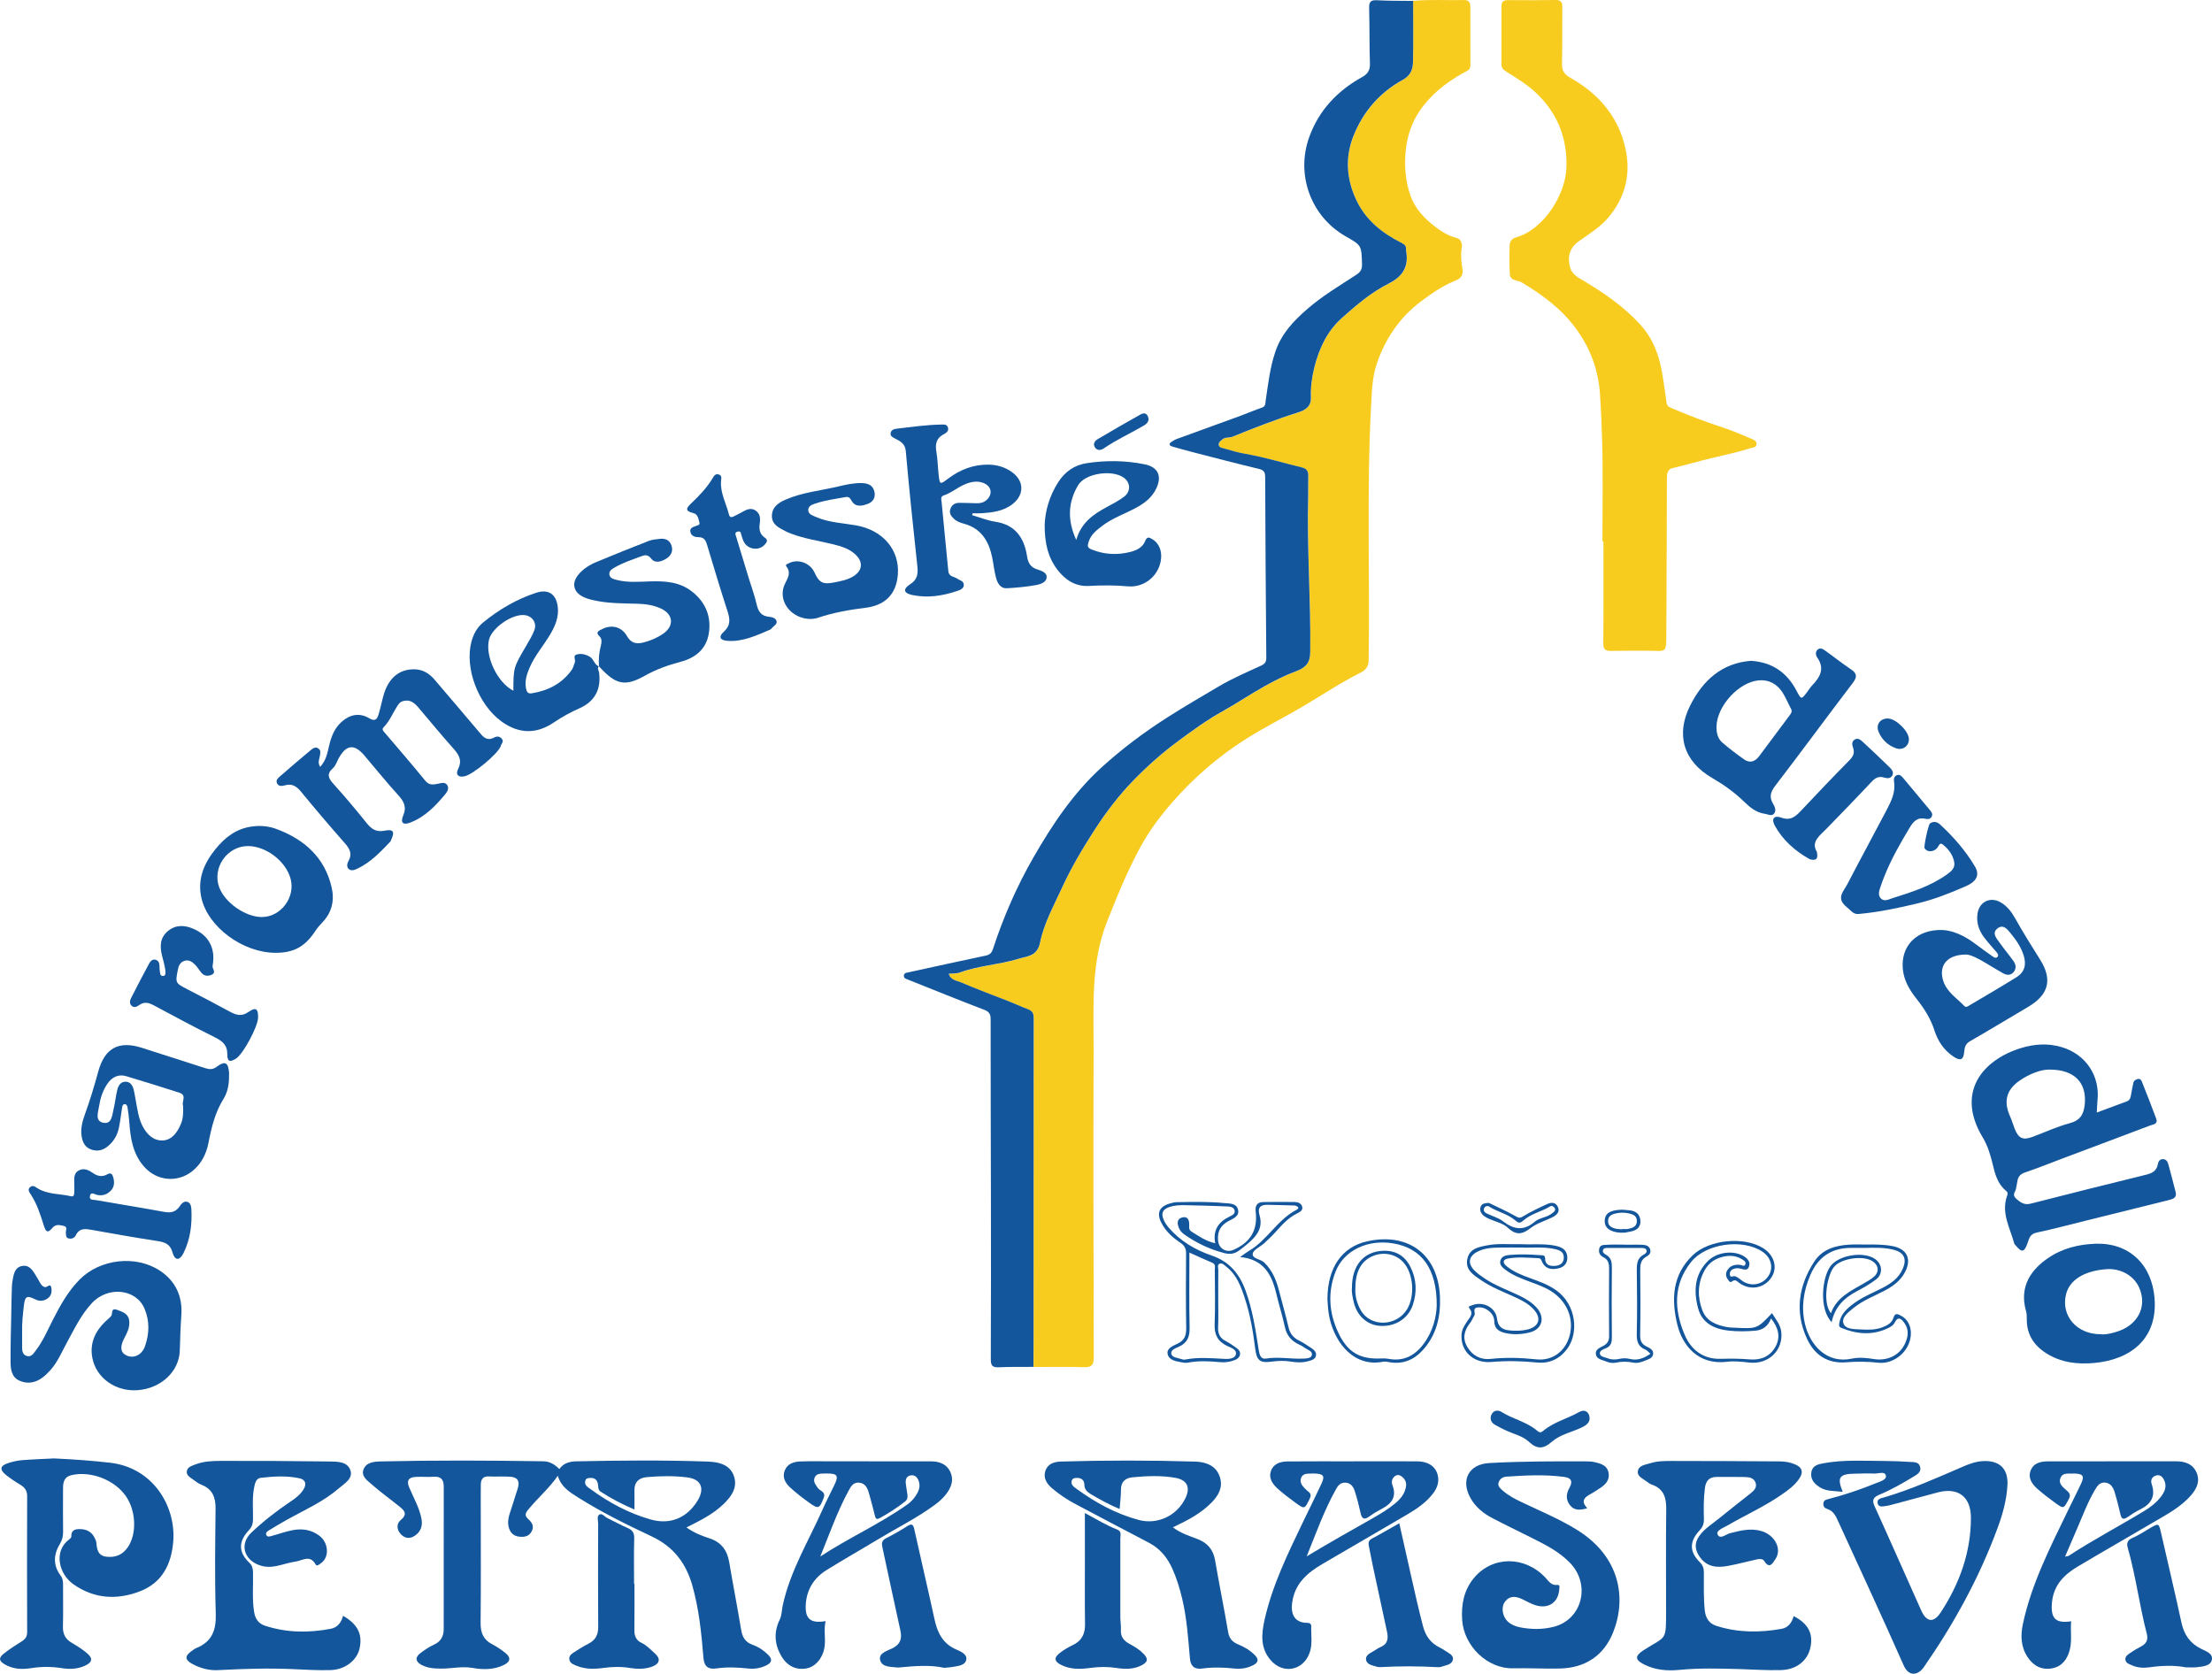 <?xml version="1.0" encoding="utf-8"?>
<!-- Generator: Adobe Illustrator 25.2.3, SVG Export Plug-In . SVG Version: 6.00 Build 0)  -->
<svg version="1.1" id="Layer_1" xmlns="http://www.w3.org/2000/svg" xmlns:xlink="http://www.w3.org/1999/xlink" x="0px" y="0px"
	 viewBox="0 0 56.693 42.898" style="enable-background:new 0 0 56.693 42.898;" xml:space="preserve">
<style type="text/css">
	.st0{fill:#F7CC1F;}
	.st1{fill:#13569B;}
</style>
<g>
	<path class="st0" d="M36.218,0.023c0.433-0.042,0.868-0.011,1.301-0.022c0.124-0.003,0.166,0.061,0.166,0.174
		c0,0.5,0.001,0.999,0.001,1.499c0,0.06-0.016,0.105-0.079,0.139c-0.417,0.221-0.797,0.491-1.099,0.862
		c-0.279,0.342-0.433,0.735-0.478,1.17c-0.042,0.398-0.011,0.799,0.121,1.173c0.117,0.329,0.359,0.589,0.64,0.799
		c0.165,0.123,0.336,0.234,0.546,0.283c0.096,0.023,0.147,0.137,0.129,0.243c-0.032,0.188-0.016,0.37,0.017,0.556
		c0.023,0.129-0.031,0.234-0.165,0.286c-0.327,0.129-0.616,0.328-0.894,0.536c-0.549,0.411-0.923,0.964-1.138,1.603
		c-0.117,0.348-0.128,0.731-0.147,1.107c-0.114,2.168-0.027,4.337-0.061,6.505c-0.003,0.158-0.089,0.244-0.203,0.302
		c-0.513,0.258-0.989,0.576-1.481,0.867c-0.478,0.283-0.977,0.529-1.447,0.826c-0.713,0.45-1.346,0.996-1.901,1.631
		c-0.31,0.355-0.591,0.731-0.816,1.145c-0.336,0.617-0.6,1.264-0.858,1.918c-0.419,1.063-0.339,2.166-0.343,3.262
		c-0.009,2.628-0.003,5.257,0.004,7.885c0,0.186-0.031,0.275-0.242,0.269c-0.433-0.013-0.867-0.004-1.301-0.004
		c0.001-0.239,0.003-0.478,0.003-0.717c0-2.738,0-5.476,0.003-8.214c0-0.13-0.022-0.192-0.165-0.244
		c-0.155-0.056-0.307-0.131-0.463-0.191c-0.412-0.16-0.826-0.315-1.232-0.488c-0.111-0.047-0.268-0.055-0.317-0.223
		c0.103-0.01,0.202-0.001,0.286-0.032c0.477-0.178,0.991-0.197,1.475-0.344c0.243-0.074,0.506-0.063,0.579-0.422
		c0.102-0.5,0.356-0.953,0.568-1.416c0.237-0.518,0.528-1.005,0.835-1.48c0.291-0.452,0.619-0.881,0.997-1.268
		c0.357-0.366,0.74-0.706,1.151-1.009c0.362-0.267,0.726-0.533,1.122-0.753c0.365-0.203,0.712-0.438,1.076-0.642
		c0.258-0.144,0.524-0.279,0.801-0.382c0.258-0.096,0.371-0.213,0.375-0.489c0.017-1.332-0.086-2.661-0.053-3.993
		c0.005-0.181-0.003-0.362,0.002-0.543c0.003-0.113-0.051-0.175-0.154-0.201c-0.489-0.121-0.972-0.267-1.47-0.354
		c-0.188-0.033-0.373-0.087-0.557-0.142c-0.04-0.012-0.105-0.019-0.112-0.085c-0.008-0.068,0.04-0.094,0.085-0.134
		c0.081-0.072,0.18-0.04,0.265-0.075c0.551-0.223,1.104-0.44,1.672-0.619c0.17-0.054,0.348-0.136,0.339-0.384
		c-0.009-0.258,0.023-0.513,0.087-0.768c0.123-0.492,0.327-0.933,0.709-1.274c0.372-0.332,0.755-0.659,1.2-0.882
		c0.374-0.188,0.516-0.445,0.443-0.842c-0.001-0.007-0.001-0.014,0-0.022c0.006-0.087-0.025-0.13-0.113-0.175
		c-0.485-0.245-0.902-0.566-1.148-1.07c-0.266-0.546-0.31-1.113-0.088-1.671c0.247-0.623,0.675-1.117,1.267-1.441
		c0.212-0.116,0.257-0.286,0.261-0.479C36.226,1.052,36.219,0.538,36.218,0.023z"/>
	<path class="st1" d="M36.218,0.023c0,0.514,0.008,1.029-0.002,1.543c-0.004,0.194-0.049,0.364-0.261,0.479
		c-0.592,0.323-1.02,0.818-1.267,1.441c-0.222,0.558-0.178,1.126,0.088,1.671c0.246,0.504,0.664,0.826,1.148,1.07
		c0.088,0.044,0.119,0.088,0.113,0.175c-0.001,0.007-0.001,0.015,0,0.022c0.072,0.397-0.07,0.654-0.443,0.842
		c-0.444,0.223-0.828,0.55-1.2,0.882c-0.382,0.341-0.586,0.782-0.709,1.274c-0.064,0.255-0.096,0.51-0.087,0.768
		c0.009,0.248-0.17,0.331-0.339,0.384c-0.568,0.179-1.121,0.396-1.672,0.619c-0.085,0.034-0.184,0.003-0.265,0.075
		c-0.045,0.04-0.093,0.066-0.085,0.134c0.007,0.066,0.072,0.074,0.112,0.085c0.184,0.054,0.369,0.109,0.557,0.142
		c0.498,0.087,0.98,0.234,1.47,0.354c0.103,0.025,0.157,0.088,0.154,0.201c-0.005,0.181,0.003,0.362-0.002,0.543
		c-0.034,1.332,0.07,2.662,0.053,3.993c-0.004,0.276-0.117,0.394-0.375,0.489c-0.276,0.102-0.543,0.238-0.801,0.382
		c-0.364,0.204-0.711,0.439-1.076,0.642c-0.396,0.22-0.76,0.486-1.122,0.753c-0.411,0.302-0.794,0.643-1.151,1.009
		c-0.378,0.387-0.705,0.817-0.997,1.268c-0.307,0.476-0.598,0.963-0.835,1.48c-0.212,0.464-0.466,0.916-0.568,1.416
		c-0.073,0.359-0.337,0.348-0.579,0.422c-0.484,0.147-0.997,0.167-1.475,0.344c-0.084,0.031-0.183,0.022-0.286,0.032
		c0.049,0.167,0.206,0.175,0.317,0.223c0.406,0.173,0.82,0.328,1.232,0.488c0.156,0.061,0.309,0.135,0.463,0.191
		c0.143,0.052,0.165,0.115,0.165,0.244c-0.003,2.738-0.002,5.476-0.003,8.214c0,0.239-0.002,0.478-0.003,0.717
		c-0.297,0.002-0.594-0.004-0.891,0.01c-0.167,0.008-0.203-0.052-0.202-0.211c0.006-1.397,0.005-2.795,0.003-4.192
		c-0.002-1.506-0.009-3.012-0.007-4.519c0-0.14-0.045-0.195-0.175-0.245c-0.647-0.246-1.288-0.507-1.931-0.764
		c-0.051-0.02-0.124-0.035-0.118-0.108c0.006-0.074,0.079-0.075,0.133-0.087c0.654-0.143,1.309-0.287,1.964-0.425
		c0.103-0.022,0.152-0.064,0.187-0.171c0.267-0.817,0.61-1.604,1.038-2.348c0.485-0.844,1.027-1.654,1.752-2.312
		c0.524-0.476,1.092-0.901,1.694-1.284c0.434-0.276,0.878-0.535,1.32-0.795c0.339-0.199,0.704-0.356,1.063-0.52
		c0.1-0.046,0.139-0.093,0.138-0.205c-0.013-1.542-0.023-3.084-0.029-4.627c0-0.118-0.025-0.18-0.154-0.211
		c-0.576-0.138-1.148-0.288-1.722-0.436c-0.168-0.043-0.334-0.09-0.5-0.138c-0.099-0.029-0.095-0.077-0.014-0.128
		c0.037-0.023,0.074-0.048,0.114-0.063c0.548-0.2,1.096-0.398,1.644-0.598c0.183-0.067,0.362-0.145,0.546-0.208
		c0.103-0.035,0.089-0.113,0.1-0.191c0.064-0.42,0.109-0.841,0.249-1.25c0.158-0.46,0.466-0.784,0.818-1.089
		c0.386-0.336,0.826-0.595,1.251-0.874c0.115-0.075,0.154-0.143,0.15-0.274c-0.013-0.493-0.015-0.482-0.426-0.718
		c-0.89-0.511-1.275-1.582-0.925-2.545c0.248-0.683,0.721-1.182,1.353-1.532c0.135-0.074,0.207-0.168,0.201-0.338
		c-0.016-0.477-0.007-0.956-0.02-1.433c-0.004-0.152,0.037-0.206,0.193-0.199C35.596,0.023,35.907,0.02,36.218,0.023z"/>
	<path class="st0" d="M41.07,13.874c0-0.862,0.018-1.724-0.008-2.584c-0.012-0.396-0.028-0.794-0.055-1.191
		c-0.041-0.627-0.252-1.187-0.632-1.699c-0.371-0.501-0.854-0.848-1.374-1.162c-0.108-0.065-0.295-0.031-0.305-0.216
		c-0.013-0.25-0.015-0.502-0.003-0.752c0.004-0.079,0.058-0.156,0.16-0.185c0.717-0.203,1.281-1.105,1.296-1.814
		c0.016-0.772-0.252-1.402-0.805-1.914C39.127,2.157,38.867,2,38.614,1.841c-0.084-0.053-0.132-0.096-0.132-0.195
		c0.002-0.492,0.002-0.985,0-1.477c-0.001-0.12,0.046-0.167,0.168-0.166C39.056,0.006,39.462,0.008,39.867,0
		c0.156-0.003,0.177,0.074,0.175,0.202c-0.005,0.478,0.003,0.956-0.009,1.434c-0.004,0.17,0.064,0.272,0.201,0.349
		c0.636,0.359,1.125,0.857,1.354,1.559c0.233,0.715,0.155,1.389-0.339,1.999c-0.226,0.279-0.522,0.451-0.801,0.653
		c-0.219,0.158-0.283,0.395-0.205,0.664c0.051,0.174,0.199,0.251,0.322,0.323c0.543,0.323,1.058,0.676,1.485,1.148
		c0.256,0.283,0.411,0.618,0.498,0.979c0.08,0.332,0.114,0.676,0.166,1.015c0.01,0.064,0.037,0.096,0.099,0.123
		c0.445,0.191,0.896,0.363,1.356,0.514c0.249,0.082,0.492,0.187,0.733,0.291c0.051,0.022,0.126,0.049,0.116,0.138
		c-0.01,0.083-0.081,0.073-0.131,0.089c-0.326,0.103-0.659,0.178-0.992,0.255c-0.344,0.079-0.684,0.184-1.031,0.263
		c-0.107,0.024-0.141,0.12-0.141,0.237c-0.002,1.325-0.011,2.651-0.015,3.976c-0.002,0.56,0.003,0.467-0.464,0.468
		c-0.319,0-0.638-0.003-0.956,0.004c-0.148,0.003-0.198-0.044-0.196-0.201c0.008-0.869,0.004-1.738,0.004-2.607
		C41.087,13.874,41.078,13.874,41.07,13.874z"/>
	<path class="st1" d="M17.594,39.149c0.2,0.142,0.397,0.216,0.595,0.281c0.303,0.1,0.451,0.311,0.502,0.617
		c0.097,0.577,0.21,1.152,0.305,1.729c0.031,0.189,0.108,0.315,0.295,0.382c0.15,0.053,0.283,0.142,0.398,0.257
		c0.116,0.116,0.092,0.2-0.044,0.267c-0.146,0.072-0.301,0.1-0.464,0.083c-0.274-0.03-0.548-0.042-0.823-0.002
		c-0.204,0.03-0.31-0.05-0.328-0.267c-0.052-0.626-0.113-1.251-0.286-1.861c-0.165-0.578-0.487-0.995-1.039-1.255
		c-0.645-0.304-1.287-0.619-1.891-1.001c-0.213-0.134-0.434-0.268-0.517-0.555c-0.221,0.32-0.498,0.555-0.728,0.832
		c-0.071,0.085-0.157,0.167-0.035,0.275c0.1,0.088,0.164,0.185,0.091,0.321c-0.069,0.129-0.186,0.148-0.316,0.134
		c-0.148-0.016-0.234-0.104-0.27-0.242c-0.03-0.115-0.013-0.23,0.022-0.342c0.069-0.22,0.144-0.439,0.211-0.66
		c0.055-0.183-0.008-0.281-0.197-0.293c-0.18-0.012-0.362,0.002-0.543-0.007c-0.157-0.009-0.207,0.077-0.209,0.209
		c-0.003,0.217-0.001,0.435-0.001,0.652c0,0.963,0.006,1.927-0.004,2.89c-0.003,0.251,0.067,0.432,0.296,0.55
		c0.121,0.063,0.237,0.141,0.343,0.227c0.14,0.114,0.126,0.219-0.036,0.3c-0.258,0.13-0.54,0.128-0.808,0.08
		c-0.266-0.047-0.519,0.015-0.778,0.017c-0.183,0.001-0.362-0.006-0.528-0.093c-0.165-0.087-0.175-0.201-0.022-0.312
		c0.105-0.076,0.214-0.153,0.331-0.205c0.18-0.08,0.255-0.214,0.256-0.402c0-1.217,0-2.434,0.001-3.651
		c0-0.178-0.068-0.268-0.26-0.254c-0.151,0.011-0.304-0.004-0.456,0.004c-0.188,0.009-0.242,0.097-0.17,0.268
		c0.111,0.266,0.26,0.516,0.315,0.804c0.035,0.183-0.017,0.331-0.169,0.435c-0.133,0.09-0.265,0.07-0.37-0.05
		c-0.102-0.116-0.099-0.263,0.008-0.352c0.191-0.159,0.084-0.252-0.042-0.353c-0.231-0.186-0.473-0.359-0.695-0.555
		c-0.113-0.1-0.285-0.21-0.217-0.389c0.07-0.185,0.272-0.201,0.446-0.205c1.376-0.031,2.752-0.026,4.128-0.004
		c0.007,0,0.014,0.001,0.022,0.001c0.174-0.003,0.306,0.082,0.424,0.199c0.105-0.154,0.263-0.195,0.435-0.198
		c1.123-0.024,2.245-0.034,3.368,0.006c0.27,0.01,0.558,0.069,0.666,0.36c0.109,0.295-0.053,0.528-0.262,0.73
		C18.274,38.811,17.945,38.973,17.594,39.149z M16.261,38.689c-0.326-0.137-0.603-0.286-0.868-0.458
		c-0.058-0.038-0.058-0.092-0.063-0.151c-0.009-0.111-0.05-0.198-0.181-0.2c-0.06-0.001-0.125,0.001-0.146,0.066
		c-0.038,0.118,0.063,0.17,0.134,0.222c0.47,0.344,0.977,0.618,1.539,0.777c0.501,0.142,0.934-0.039,1.205-0.486
		c0.188-0.311,0.088-0.549-0.267-0.593c-0.345-0.043-0.695-0.037-1.041-0.006c-0.197,0.018-0.318,0.126-0.313,0.342
		C16.264,38.353,16.261,38.503,16.261,38.689z"/>
	<path class="st1" d="M40.681,38.656c-0.183,0.053-0.33,0.066-0.442-0.077c-0.111-0.142-0.102-0.287-0.016-0.443
		c0.095-0.171,0.05-0.258-0.14-0.283c-0.491-0.064-0.982-0.04-1.473-0.006c-0.096,0.007-0.166,0.054-0.199,0.143
		c-0.035,0.093,0.033,0.15,0.091,0.203c0.146,0.133,0.32,0.223,0.496,0.307c0.482,0.231,0.977,0.434,1.433,0.719
		c1.091,0.681,1.263,1.744,0.912,2.622c-0.24,0.599-0.721,0.91-1.369,0.924c-0.397,0.009-0.794-0.015-1.192-0.006
		c-0.664,0.016-1.262-0.573-1.307-1.238c-0.026-0.396,0.043-0.765,0.302-1.077c0.475-0.57,1.305-0.571,1.832-0.008
		c0.082,0.088,0.147,0.202,0.297,0.187c0.086-0.009,0.061,0.055,0.058,0.104c-0.019,0.346-0.283,0.524-0.624,0.411
		c-0.116-0.038-0.222-0.104-0.334-0.155c-0.167-0.076-0.325-0.088-0.443,0.082c-0.095,0.137-0.052,0.374,0.081,0.496
		c0.088,0.081,0.198,0.124,0.31,0.147c0.287,0.057,0.578,0.06,0.862-0.011c0.73-0.182,0.963-1.074,0.428-1.635
		c-0.279-0.293-0.638-0.471-0.994-0.65c-0.336-0.169-0.675-0.331-1.008-0.506c-0.227-0.119-0.424-0.28-0.552-0.507
		c-0.262-0.463-0.046-0.872,0.481-0.901c0.846-0.046,1.693-0.046,2.54-0.042c0.057,0,0.116,0.008,0.171,0.022
		c0.158,0.038,0.314,0.084,0.346,0.277c0.03,0.186-0.083,0.297-0.222,0.388c-0.09,0.06-0.182,0.119-0.277,0.171
		C40.578,38.399,40.533,38.502,40.681,38.656z"/>
	<path class="st1" d="M45.971,41.421c0.37,0.192,0.503,0.442,0.432,0.794c-0.07,0.343-0.352,0.579-0.756,0.59
		c-0.347,0.01-0.694-0.014-1.042-0.025c-0.521-0.015-1.042-0.031-1.563,0.02c-0.314,0.031-0.623,0.004-0.91-0.142
		c-0.226-0.115-0.231-0.213-0.025-0.351c0.006-0.004,0.012-0.009,0.018-0.012c0.6-0.384,0.575-0.208,0.576-1.066
		c0.001-0.848-0.007-1.695,0.004-2.542c0.004-0.297-0.06-0.527-0.366-0.635c-0.047-0.016-0.091-0.046-0.13-0.077
		c-0.095-0.074-0.248-0.131-0.232-0.262c0.019-0.16,0.196-0.17,0.323-0.211c0.174-0.056,0.358-0.057,0.538-0.057
		c0.927-0.001,1.854,0.006,2.781,0.011c0.139,0.001,0.273,0.025,0.401,0.082c0.172,0.076,0.202,0.194,0.103,0.347
		c-0.117,0.181-0.288,0.304-0.46,0.423c-0.441,0.306-0.932,0.525-1.394,0.794c-0.102,0.059-0.292,0.124-0.247,0.226
		c0.061,0.139,0.211-0.004,0.317-0.031c0.268-0.069,0.533-0.137,0.811-0.054c0.345,0.104,0.529,0.467,0.351,0.721
		c-0.057,0.081-0.144,0.272-0.282,0.047c-0.041-0.067-0.131-0.056-0.201-0.041c-0.246,0.054-0.49,0.121-0.738,0.166
		c-0.274,0.05-0.53,0.03-0.715-0.231c-0.125-0.176-0.144-0.351-0.016-0.533c0.136-0.194,0.339-0.313,0.517-0.46
		c0.263-0.216,0.533-0.423,0.799-0.635c0.087-0.07,0.172-0.149,0.131-0.273c-0.041-0.122-0.158-0.144-0.267-0.147
		c-0.246-0.006-0.493-0.002-0.739-0.002c-0.188,0-0.271,0.109-0.293,0.281c-0.035,0.267-0.034,0.535-0.026,0.802
		c0.003,0.116-0.031,0.201-0.112,0.288c-0.265,0.285-0.262,0.547,0.009,0.816c0.082,0.081,0.102,0.162,0.102,0.268
		c0,0.318-0.01,0.636,0.022,0.955c0.021,0.204,0.107,0.346,0.3,0.407c0.55,0.176,1.111,0.176,1.673,0.075
		C45.831,41.718,45.927,41.586,45.971,41.421z"/>
	<path class="st1" d="M8.792,41.413c0.376,0.217,0.502,0.471,0.425,0.833c-0.065,0.304-0.366,0.547-0.742,0.559
		c-0.325,0.01-0.651-0.011-0.976-0.025c-0.637-0.029-1.274-0.007-1.91,0.026c-0.228,0.012-0.446-0.046-0.647-0.152
		c-0.21-0.11-0.214-0.211-0.023-0.343c0.036-0.025,0.07-0.054,0.11-0.07c0.401-0.16,0.514-0.455,0.501-0.877
		c-0.028-0.897-0.015-1.796-0.005-2.694c0.003-0.292-0.078-0.506-0.366-0.617c-0.079-0.03-0.149-0.089-0.219-0.139
		c-0.076-0.054-0.174-0.106-0.15-0.216c0.023-0.102,0.125-0.128,0.214-0.163c0.214-0.084,0.441-0.091,0.663-0.092
		c0.92-0.002,1.84,0.003,2.759,0.015c0.207,0.003,0.469-0.004,0.551,0.216c0.084,0.225-0.155,0.352-0.302,0.479
		c-0.392,0.339-0.867,0.546-1.316,0.795c-0.158,0.088-0.312,0.182-0.467,0.276c-0.043,0.026-0.093,0.062-0.066,0.12
		c0.028,0.059,0.09,0.035,0.135,0.023c0.181-0.048,0.359-0.115,0.542-0.149c0.242-0.046,0.477-0.011,0.681,0.142
		c0.235,0.177,0.263,0.538,0.054,0.696c-0.042,0.032-0.116,0.101-0.148,0.043c-0.142-0.262-0.34-0.1-0.512-0.076
		c-0.17,0.024-0.336,0.084-0.505,0.117c-0.143,0.029-0.286,0.026-0.428-0.025c-0.4-0.143-0.507-0.547-0.2-0.837
		c0.309-0.292,0.646-0.555,1.001-0.792c0.129-0.086,0.252-0.179,0.335-0.315c0.085-0.14,0.045-0.25-0.106-0.282
		c-0.327-0.071-0.661-0.05-0.991-0.012c-0.117,0.014-0.145,0.124-0.167,0.228c-0.06,0.28-0.028,0.563-0.033,0.845
		c-0.002,0.108-0.029,0.187-0.105,0.269c-0.272,0.29-0.271,0.566,0.009,0.832c0.08,0.076,0.093,0.151,0.096,0.247
		c0.009,0.34-0.026,0.679,0.029,1.019c0.029,0.18,0.117,0.298,0.28,0.351c0.556,0.182,1.123,0.186,1.691,0.077
		C8.651,41.712,8.751,41.581,8.792,41.413z"/>
	<path class="st1" d="M1.384,37.38c0.528,0.025,0.981,0.058,1.435,0.11c1.105,0.125,1.7,1.121,1.62,2.034
		c-0.05,0.575-0.286,1.041-0.845,1.259c-0.591,0.23-1.178,0.199-1.713-0.178c-0.381-0.269-0.51-0.852-0.107-1.151
		c0.022-0.017,0.054-0.044,0.053-0.065c-0.005-0.18,0.102-0.204,0.247-0.197c0.179,0.009,0.298,0.094,0.367,0.256
		c0.011,0.027,0.025,0.054,0.028,0.082c0.016,0.17,0.03,0.339,0.254,0.368c0.238,0.03,0.424-0.049,0.559-0.251
		c0.227-0.34,0.205-0.92-0.052-1.295c-0.291-0.423-0.899-0.658-1.398-0.544c-0.182,0.042-0.215,0.175-0.216,0.328
		c-0.003,0.376-0.002,0.753,0.001,1.129c0.001,0.11-0.02,0.204-0.081,0.304c-0.162,0.266-0.183,0.546,0.016,0.81
		c0.052,0.069,0.064,0.14,0.064,0.222c-0.002,0.362,0.007,0.724-0.003,1.086c-0.006,0.197,0.066,0.328,0.235,0.425
		c0.138,0.078,0.273,0.166,0.393,0.27c0.146,0.127,0.12,0.224-0.056,0.307c-0.191,0.09-0.392,0.099-0.595,0.067
		c-0.267-0.043-0.531-0.043-0.798,0c-0.224,0.036-0.449,0.025-0.655-0.089c-0.168-0.093-0.181-0.176-0.03-0.292
		c0.148-0.115,0.307-0.217,0.466-0.317C0.659,42,0.697,41.935,0.696,41.827c-0.004-1.158-0.005-2.317,0-3.475
		c0.001-0.143-0.058-0.227-0.174-0.297c-0.13-0.078-0.258-0.161-0.375-0.257c-0.164-0.134-0.144-0.231,0.062-0.298
		c0.116-0.038,0.238-0.066,0.36-0.076C0.864,37.402,1.16,37.392,1.384,37.38z"/>
	<path class="st1" d="M53.74,28.515c0.272-0.101,0.521-0.193,0.77-0.286c0.069-0.026,0.094-0.08,0.104-0.15
		c0.016-0.107,0.042-0.212,0.062-0.319c0.013-0.069,0.066-0.093,0.123-0.106c0.053-0.012,0.082,0.032,0.097,0.07
		c0.125,0.315,0.251,0.63,0.367,0.948c0.052,0.142-0.084,0.148-0.161,0.177c-0.741,0.282-1.485,0.559-2.227,0.838
		c-0.324,0.122-0.645,0.253-0.973,0.363c-0.131,0.044-0.185,0.119-0.2,0.244c-0.007,0.057-0.024,0.113-0.032,0.17
		c-0.012,0.085-0.114,0.156,0.005,0.26c0.116,0.101,0.207,0.168,0.375,0.125c0.978-0.252,1.959-0.495,2.94-0.737
		c0.158-0.039,0.284-0.09,0.315-0.273c0.01-0.059,0.043-0.128,0.125-0.13c0.089-0.001,0.126,0.064,0.145,0.136
		c0.065,0.237,0.128,0.474,0.187,0.712c0.035,0.14-0.069,0.175-0.17,0.2c-0.706,0.176-1.413,0.351-2.12,0.526
		c-0.427,0.106-0.852,0.219-1.281,0.311c-0.167,0.036-0.185,0.155-0.228,0.275c-0.082,0.229-0.145,0.24-0.298,0.056
		c-0.014-0.017-0.034-0.032-0.039-0.052c-0.11-0.401-0.342-0.786-0.184-1.225c0.023-0.063,0.014-0.093-0.027-0.126
		c-0.216-0.177-0.283-0.427-0.343-0.683c-0.057-0.239-0.129-0.477-0.256-0.688c-0.696-1.154-0.006-1.984,0.98-2.288
		c0.343-0.106,0.694-0.13,1.047-0.024c0.616,0.185,0.985,0.736,0.915,1.373C53.749,28.306,53.747,28.399,53.74,28.515z
		 M52.512,27.414c-0.202,0.001-0.492,0.103-0.753,0.285c-0.338,0.235-0.412,0.532-0.244,0.908c0.047,0.105,0.079,0.216,0.121,0.323
		c0.096,0.245,0.21,0.3,0.451,0.211c0.318-0.117,0.628-0.264,0.954-0.351c0.274-0.073,0.365-0.225,0.391-0.488
		C53.484,27.759,53.18,27.408,52.512,27.414z"/>
	<path class="st1" d="M47.227,38.235c-0.217-0.025-0.421-0.004-0.6-0.124c-0.136-0.091-0.229-0.202-0.203-0.376
		c0.026-0.172,0.175-0.206,0.305-0.23c0.516-0.096,1.039-0.062,1.56-0.06c0.217,0.001,0.434,0.01,0.651,0.024
		c0.104,0.007,0.236-0.009,0.272,0.125c0.038,0.143-0.085,0.202-0.182,0.261c-0.278,0.168-0.561,0.33-0.862,0.455
		c-0.148,0.062-0.199,0.129-0.124,0.293c0.404,0.888,0.795,1.781,1.195,2.671c0.138,0.307,0.321,0.329,0.503,0.05
		c0.48-0.735,0.772-1.535,0.772-2.423c0-0.542-0.331-0.789-0.853-0.649c-0.397,0.107-0.795,0.213-1.192,0.319
		c-0.042,0.011-0.084,0.022-0.127,0.027c-0.083,0.009-0.193,0.045-0.219-0.067c-0.028-0.118,0.097-0.132,0.172-0.154
		c0.688-0.203,1.34-0.495,1.996-0.779c0.173-0.075,0.347-0.141,0.54-0.15c0.419-0.019,0.642,0.2,0.619,0.616
		c-0.02,0.379-0.121,0.742-0.251,1.094c-0.469,1.276-1.119,2.457-1.893,3.573c-0.141,0.203-0.381,0.259-0.517-0.05
		c-0.546-1.235-1.116-2.46-1.677-3.689c-0.061-0.133-0.12-0.266-0.276-0.315c-0.069-0.022-0.111-0.064-0.104-0.143
		c0.007-0.086,0.074-0.099,0.136-0.115c0.414-0.105,0.816-0.244,1.211-0.404c0.103-0.042,0.278-0.087,0.256-0.193
		c-0.026-0.124-0.195-0.049-0.301-0.054c-0.166-0.009-0.333,0.001-0.5,0.003C47.142,37.777,47.078,37.865,47.227,38.235z"/>
	<path class="st1" d="M8.206,19.655c0.149-0.161,0.184-0.345,0.225-0.525c0.056-0.244,0.139-0.47,0.337-0.64
		c0.214-0.184,0.455-0.225,0.698-0.079c0.144,0.086,0.198,0.025,0.234-0.092c0.051-0.165,0.084-0.336,0.131-0.502
		c0.127-0.443,0.406-0.671,0.797-0.662c0.22,0.005,0.381,0.112,0.518,0.274c0.392,0.464,0.791,0.923,1.181,1.389
		c0.097,0.116,0.196,0.162,0.335,0.087c0.071-0.038,0.139-0.037,0.196,0.026c0.06,0.066,0.005,0.119-0.02,0.175
		c-0.003,0.006-0.002,0.014-0.005,0.021c-0.085,0.208-0.711,0.724-0.927,0.77c-0.169,0.036-0.234-0.05-0.166-0.184
		c0.124-0.247,0-0.395-0.151-0.564c-0.294-0.329-0.573-0.672-0.859-1.007c-0.101-0.119-0.212-0.221-0.389-0.175
		c-0.055,0.014-0.094,0.035-0.132,0.09c-0.131,0.19-0.211,0.413-0.375,0.581c-0.058,0.059-0.009,0.099,0.029,0.144
		c0.347,0.408,0.698,0.812,1.036,1.227c0.1,0.123,0.202,0.103,0.326,0.079c0.08-0.015,0.18-0.056,0.239,0.037
		c0.049,0.078,0.001,0.166-0.045,0.222c-0.251,0.305-0.526,0.591-0.904,0.736c-0.188,0.072-0.258,0.003-0.18-0.183
		c0.096-0.229,0.009-0.369-0.138-0.531c-0.297-0.326-0.573-0.671-0.859-1.007c-0.255-0.299-0.458-0.28-0.652,0.063
		c-0.05,0.088-0.08,0.198-0.151,0.261c-0.182,0.161-0.109,0.273,0.024,0.42c0.291,0.322,0.57,0.655,0.842,0.994
		c0.123,0.152,0.244,0.233,0.454,0.191c0.226-0.045,0.267,0.024,0.173,0.229c-0.009,0.02-0.015,0.043-0.03,0.058
		c-0.252,0.264-0.504,0.529-0.842,0.688c-0.072,0.034-0.159,0.066-0.223,0.003c-0.055-0.055-0.035-0.142,0-0.204
		c0.103-0.184,0.028-0.313-0.097-0.456c-0.378-0.429-0.749-0.864-1.111-1.306c-0.116-0.142-0.23-0.229-0.421-0.175
		c-0.075,0.021-0.169,0.036-0.207-0.059c-0.033-0.082,0.038-0.136,0.091-0.181c0.256-0.223,0.515-0.444,0.776-0.662
		c0.054-0.045,0.121-0.094,0.196-0.042c0.073,0.051,0.048,0.127,0.037,0.199C8.184,19.461,8.135,19.543,8.206,19.655z"/>
	<path class="st1" d="M30.06,39.146c0.205,0.155,0.421,0.219,0.626,0.298c0.26,0.1,0.409,0.27,0.457,0.55
		c0.104,0.612,0.23,1.221,0.333,1.833c0.028,0.165,0.108,0.257,0.253,0.317c0.161,0.066,0.31,0.153,0.434,0.28
		c0.108,0.109,0.083,0.189-0.042,0.254c-0.152,0.079-0.315,0.105-0.484,0.087c-0.275-0.03-0.549-0.037-0.823,0
		c-0.198,0.027-0.298-0.056-0.316-0.257c-0.046-0.511-0.078-1.023-0.197-1.525c-0.063-0.267-0.142-0.528-0.255-0.779
		c-0.129-0.286-0.315-0.514-0.598-0.662c-0.627-0.327-1.253-0.659-1.878-0.989c-0.218-0.115-0.423-0.251-0.61-0.412
		c-0.132-0.114-0.227-0.258-0.168-0.439c0.06-0.185,0.227-0.237,0.399-0.242c1.144-0.033,2.288-0.034,3.432,0.001
		c0.37,0.011,0.579,0.161,0.65,0.423c0.068,0.249-0.046,0.443-0.208,0.614C30.79,38.784,30.444,38.966,30.06,39.146z M28.696,38.676
		c-0.266-0.11-0.498-0.238-0.728-0.374c-0.1-0.059-0.174-0.122-0.176-0.247c-0.002-0.113-0.066-0.172-0.178-0.175
		c-0.058-0.002-0.125,0.002-0.145,0.068c-0.032,0.105,0.051,0.159,0.118,0.208c0.488,0.356,1.012,0.644,1.598,0.801
		c0.482,0.129,0.977-0.108,1.195-0.553c0.136-0.277,0.051-0.471-0.253-0.526c-0.365-0.065-0.736-0.049-1.103-0.014
		c-0.169,0.016-0.294,0.107-0.294,0.311C28.731,38.333,28.71,38.491,28.696,38.676z"/>
	<path class="st1" d="M0.567,34.137c0,0.123,0.001,0.246,0,0.369c-0.001,0.105,0.003,0.215,0.123,0.249
		c0.112,0.032,0.169-0.065,0.225-0.138c0.187-0.242,0.304-0.524,0.442-0.794c0.188-0.368,0.388-0.728,0.682-1.026
		c0.524-0.531,1.441-0.638,2.061-0.228c0.404,0.267,0.58,0.664,0.548,1.135c-0.021,0.303-0.031,0.606-0.04,0.909
		c-0.015,0.542-0.485,0.974-1.082,1.018c-0.562,0.041-1.063-0.312-1.16-0.832c-0.068-0.364,0.066-0.667,0.326-0.92
		c0.052-0.05,0.11-0.095,0.157-0.149c0.049-0.057-0.025-0.225,0.166-0.154c0.16,0.059,0.294,0.109,0.3,0.312
		c0.005,0.155-0.06,0.279-0.128,0.407c-0.119,0.224-0.099,0.374,0.056,0.446c0.181,0.084,0.389-0.008,0.469-0.226
		c0.117-0.323,0.127-0.655-0.008-0.974c-0.216-0.511-0.937-0.584-1.348-0.143c-0.285,0.306-0.46,0.681-0.657,1.043
		c-0.128,0.235-0.231,0.484-0.415,0.684c-0.058,0.064-0.12,0.126-0.189,0.178c-0.18,0.136-0.383,0.178-0.592,0.086
		c-0.205-0.089-0.231-0.29-0.232-0.478c-0.003-0.427,0.011-0.854,0.019-1.281c0.004-0.217,0.006-0.434,0.015-0.651
		c0.003-0.086,0.017-0.173,0.035-0.257c0.029-0.132,0.079-0.253,0.235-0.277c0.155-0.024,0.238,0.08,0.31,0.192
		c0.051,0.079,0.095,0.162,0.143,0.243c0.03,0.051,0.063,0.096,0.127,0.109c0.055,0.011,0.148-0.128,0.165,0.044
		c0.012,0.123-0.028,0.211-0.136,0.269c-0.097,0.052-0.189,0.047-0.289-0.003c-0.209-0.103-0.257-0.073-0.283,0.164
		C0.587,33.688,0.56,33.911,0.567,34.137z"/>
	<path class="st1" d="M21.16,41.55c-0.052,0.228,0.003,0.437-0.025,0.645c-0.038,0.289-0.224,0.52-0.46,0.566
		c-0.266,0.051-0.502-0.058-0.653-0.321c-0.172-0.298-0.193-0.608-0.04-0.924c0.056-0.114,0.054-0.251,0.079-0.368
		c0.192-0.888,0.665-1.654,1.025-2.467c0.093-0.211,0.202-0.415,0.301-0.624c0.112-0.236,0.076-0.29-0.191-0.291
		c-0.029,0-0.058,0.001-0.087,0.001c-0.096,0.002-0.197,0.007-0.234,0.116c-0.034,0.101,0.031,0.175,0.086,0.254
		c0.054,0.079,0.21,0.095,0.15,0.252c-0.107,0.282-0.134,0.297-0.379,0.12c-0.164-0.118-0.325-0.242-0.474-0.378
		c-0.126-0.115-0.217-0.262-0.145-0.443c0.072-0.179,0.238-0.225,0.409-0.231c0.26-0.009,0.521-0.003,0.782-0.003
		c0.854,0,1.709-0.001,2.563,0.001c0.206,0.001,0.392,0.067,0.487,0.264c0.099,0.204,0.032,0.393-0.097,0.566
		c-0.083,0.112-0.186,0.202-0.297,0.284c-0.455,0.336-0.962,0.586-1.444,0.877c-0.444,0.269-0.897,0.524-1.337,0.799
		c-0.31,0.194-0.495,0.48-0.526,0.854C20.624,41.486,20.763,41.617,21.16,41.55z M21.024,39.894
		c0.727-0.478,1.523-0.833,2.231-1.333c0.113-0.08,0.202-0.185,0.266-0.31c0.046-0.089,0.059-0.183,0.031-0.274
		c-0.028-0.093-0.087-0.177-0.2-0.164c-0.118,0.013-0.149,0.102-0.137,0.208c0.011,0.093,0.027,0.186,0.041,0.279
		c0.011,0.075,0.004,0.134-0.066,0.189c-0.2,0.157-0.411,0.294-0.634,0.416c-0.08,0.044-0.11,0.035-0.132-0.057
		c-0.046-0.196-0.102-0.391-0.156-0.585c-0.037-0.131-0.096-0.249-0.252-0.262c-0.151-0.013-0.211,0.104-0.27,0.213
		C21.456,38.748,21.257,39.321,21.024,39.894z"/>
	<path class="st1" d="M53.083,41.554c-0.023,0.246,0.027,0.493-0.036,0.734c-0.063,0.24-0.197,0.424-0.452,0.472
		c-0.27,0.05-0.479-0.063-0.629-0.289c-0.175-0.265-0.182-0.555-0.119-0.851c0.223-1.042,0.709-1.98,1.166-2.929
		c0.106-0.221,0.22-0.439,0.323-0.661c0.093-0.201,0.054-0.255-0.172-0.263c-0.007,0-0.015-0.001-0.022,0
		c-0.117,0.012-0.263-0.036-0.328,0.104c-0.07,0.152,0.054,0.24,0.149,0.325c0.076,0.069,0.12,0.116,0.057,0.232
		c-0.132,0.244-0.124,0.252-0.354,0.085c-0.152-0.111-0.302-0.225-0.443-0.349c-0.141-0.124-0.253-0.28-0.177-0.476
		c0.076-0.196,0.264-0.233,0.452-0.233c0.797-0.002,1.593-0.001,2.39-0.001c0.297,0,0.594-0.002,0.891,0
		c0.223,0.002,0.42,0.065,0.517,0.285c0.096,0.22,0.01,0.41-0.134,0.578c-0.27,0.315-0.633,0.501-0.982,0.706
		c-0.641,0.378-1.288,0.747-1.928,1.128c-0.348,0.207-0.615,0.473-0.659,0.91C52.552,41.477,52.675,41.615,53.083,41.554z
		 M52.927,39.896c0.056-0.012,0.078-0.01,0.093-0.02c0.629-0.412,1.297-0.761,1.939-1.151c0.155-0.094,0.3-0.206,0.413-0.348
		c0.095-0.12,0.171-0.256,0.103-0.42c-0.039-0.094-0.101-0.17-0.213-0.14c-0.106,0.029-0.151,0.117-0.115,0.221
		c0.105,0.308-0.011,0.509-0.289,0.646c-0.116,0.057-0.227,0.128-0.333,0.202c-0.12,0.083-0.156,0.028-0.182-0.087
		c-0.041-0.183-0.088-0.365-0.142-0.545c-0.036-0.12-0.096-0.235-0.238-0.254c-0.149-0.02-0.215,0.092-0.279,0.201
		c-0.189,0.326-0.318,0.68-0.468,1.024C53.121,39.441,53.03,39.657,52.927,39.896z"/>
	<path class="st1" d="M34.695,37.454c0.543,0,1.086-0.002,1.629,0.001c0.276,0.002,0.46,0.123,0.52,0.336
		c0.05,0.177-0.003,0.338-0.109,0.479c-0.177,0.236-0.417,0.399-0.667,0.546c-0.723,0.424-1.449,0.844-2.172,1.268
		c-0.391,0.229-0.713,0.501-0.779,1c-0.041,0.312,0.081,0.511,0.395,0.511c0.063,0,0.098,0.034,0.095,0.091
		c-0.009,0.223,0.037,0.448-0.039,0.668c-0.16,0.461-0.676,0.568-0.997,0.202c-0.275-0.314-0.242-0.676-0.159-1.047
		c0.199-0.881,0.593-1.685,0.98-2.492c0.159-0.332,0.325-0.661,0.479-0.995c0.089-0.191,0.05-0.244-0.16-0.254
		c-0.022-0.001-0.044-0.003-0.065-0.001c-0.112,0.009-0.249-0.023-0.3,0.116c-0.046,0.128,0.046,0.214,0.129,0.299
		c0.058,0.059,0.161,0.09,0.095,0.225c-0.134,0.275-0.127,0.284-0.379,0.1c-0.158-0.115-0.314-0.233-0.458-0.365
		c-0.126-0.116-0.223-0.266-0.158-0.444c0.069-0.187,0.244-0.239,0.425-0.241c0.565-0.005,1.129-0.002,1.694-0.002
		C34.695,37.455,34.695,37.454,34.695,37.454z M33.49,39.89c0.573-0.344,1.149-0.671,1.726-0.996c0.189-0.107,0.372-0.222,0.54-0.36
		c0.143-0.117,0.256-0.257,0.281-0.447c0.014-0.111-0.04-0.197-0.13-0.257c-0.052-0.034-0.111-0.033-0.161,0.009
		c-0.077,0.064-0.088,0.146-0.055,0.235c0.106,0.284-0.017,0.461-0.263,0.59c-0.115,0.06-0.227,0.127-0.332,0.203
		c-0.128,0.093-0.19,0.068-0.224-0.086c-0.042-0.19-0.09-0.379-0.15-0.564c-0.036-0.111-0.101-0.209-0.241-0.216
		c-0.132-0.006-0.193,0.082-0.246,0.179C33.933,38.723,33.726,39.307,33.49,39.89z"/>
	<path class="st1" d="M44.878,16.937c0.553,0.037,0.925,0.306,1.169,0.771c0.119,0.228,0.121,0.227,0.275,0.021
		c0.043-0.058,0.082-0.121,0.132-0.172c0.2-0.209,0.317-0.426,0.121-0.705c-0.041-0.058-0.052-0.148,0.01-0.202
		c0.077-0.067,0.151-0.004,0.214,0.04c0.212,0.151,0.415,0.315,0.632,0.459c0.163,0.108,0.177,0.196,0.054,0.357
		c-0.667,0.874-1.317,1.762-1.986,2.634c-0.122,0.159-0.158,0.288-0.057,0.458c0.044,0.074,0.087,0.167,0.033,0.246
		c-0.063,0.091-0.161,0.024-0.242,0.014c-0.22-0.029-0.383-0.165-0.534-0.312c-0.245-0.239-0.52-0.434-0.816-0.606
		c-0.734-0.425-0.945-1.112-0.559-1.868C43.65,17.431,44.138,16.993,44.878,16.937z M43.994,18.615
		c-0.005,0.158,0.026,0.311,0.147,0.416c0.18,0.155,0.37,0.3,0.565,0.436c0.144,0.1,0.277,0.052,0.378-0.082
		c0.261-0.347,0.521-0.695,0.779-1.044c0.038-0.051,0.081-0.1,0.04-0.175c-0.076-0.139-0.134-0.289-0.22-0.422
		c-0.14-0.215-0.35-0.33-0.608-0.306C44.559,17.486,44.007,18.097,43.994,18.615z"/>
	<path class="st1" d="M24.918,13.205c0.197,0.057,0.39,0.137,0.591,0.167c0.514,0.077,0.741,0.414,0.813,0.88
		c0.028,0.179,0.09,0.288,0.265,0.343c0.106,0.034,0.252,0.08,0.238,0.211c-0.013,0.121-0.161,0.17-0.268,0.189
		c-0.247,0.044-0.499,0.068-0.75,0.082c-0.167,0.009-0.24-0.128-0.277-0.261c-0.048-0.173-0.065-0.354-0.101-0.531
		c-0.086-0.416-0.28-0.741-0.722-0.862c-0.09-0.024-0.181-0.055-0.252-0.12c-0.071-0.066-0.133-0.14-0.101-0.246
		c0.033-0.109,0.112-0.168,0.226-0.169c0.144,0,0.289,0.005,0.433,0.01c0.105,0.004,0.201-0.014,0.28-0.09
		c0.158-0.149,0.116-0.348-0.087-0.429c-0.17-0.067-0.333-0.026-0.485,0.038c-0.185,0.078-0.34,0.219-0.536,0.282
		c-0.089,0.029-0.057,0.11-0.052,0.168c0.055,0.59,0.117,1.18,0.172,1.77c0.014,0.148,0.148,0.137,0.23,0.195
		c0.063,0.044,0.162,0.056,0.167,0.152c0.006,0.1-0.09,0.135-0.156,0.158c-0.377,0.13-0.769,0.191-1.162,0.109
		c-0.228-0.048-0.248-0.153-0.057-0.276c0.195-0.125,0.205-0.278,0.183-0.477c-0.106-0.978-0.208-1.956-0.295-2.936
		c-0.017-0.194-0.137-0.249-0.27-0.32c-0.056-0.03-0.129-0.057-0.119-0.137c0.011-0.088,0.089-0.11,0.161-0.118
		c0.373-0.044,0.746-0.098,1.123-0.105c0.07-0.001,0.155-0.017,0.185,0.073c0.029,0.088-0.039,0.139-0.101,0.171
		c-0.19,0.097-0.23,0.246-0.196,0.446c0.034,0.199,0.037,0.403,0.06,0.604c0.028,0.248,0.034,0.249,0.24,0.093
		c0.309-0.233,0.653-0.367,1.044-0.36c0.214,0.004,0.414,0.063,0.59,0.188c0.316,0.223,0.327,0.577,0.027,0.817
		c-0.239,0.191-0.527,0.223-0.817,0.241c-0.072,0.004-0.144,0.001-0.216,0.001C24.925,13.173,24.921,13.189,24.918,13.205z"/>
	<path class="st1" d="M49.782,23.836c0.262,0.01,0.561,0.142,0.833,0.347c0.15,0.113,0.303,0.222,0.456,0.331
		c0.035,0.025,0.082,0.052,0.118,0.017c0.049-0.047,0.008-0.095-0.023-0.132c-0.106-0.128-0.222-0.248-0.32-0.382
		c-0.133-0.18-0.199-0.385-0.161-0.612c0.05-0.297,0.327-0.428,0.589-0.279c0.169,0.096,0.282,0.248,0.375,0.413
		c0.201,0.36,0.42,0.708,0.639,1.057c0.323,0.514,0.217,0.902-0.306,1.21c-0.498,0.293-0.992,0.594-1.493,0.882
		c-0.113,0.065-0.135,0.149-0.146,0.263c-0.02,0.218-0.094,0.25-0.276,0.13c-0.246-0.163-0.4-0.399-0.488-0.671
		c-0.097-0.302-0.26-0.56-0.455-0.805c-0.181-0.228-0.329-0.473-0.356-0.776C48.716,24.249,49.117,23.818,49.782,23.836z
		 M50.392,24.465c-0.5,0.003-0.701,0.286-0.593,0.657c0.088,0.3,0.345,0.45,0.54,0.657c0.049,0.052,0.091,0.017,0.134-0.009
		c0.403-0.24,0.81-0.474,1.208-0.723c0.211-0.132,0.261-0.324,0.183-0.566c-0.066-0.202-0.182-0.378-0.315-0.539
		c-0.088-0.107-0.196-0.269-0.353-0.147c-0.158,0.123-0.019,0.262,0.06,0.375c0.111,0.16,0.239,0.307,0.351,0.466
		c0.062,0.088,0.076,0.192-0.001,0.281c-0.08,0.093-0.181,0.078-0.276,0.024c-0.15-0.086-0.298-0.176-0.447-0.265
		C50.697,24.564,50.506,24.467,50.392,24.465z"/>
	<path class="st1" d="M5.87,27.605c-0.001,0.199-0.039,0.395-0.142,0.561c-0.215,0.345-0.307,0.726-0.383,1.117
		c-0.056,0.289-0.182,0.549-0.42,0.737c-0.383,0.301-0.904,0.249-1.228-0.114c-0.299-0.335-0.356-0.746-0.385-1.169
		c-0.008-0.115-0.026-0.229-0.042-0.343C3.263,28.35,3.247,28.299,3.196,28.3c-0.05,0.001-0.062,0.052-0.068,0.096
		c-0.026,0.171-0.046,0.344-0.081,0.513c-0.038,0.181-0.127,0.337-0.269,0.459c-0.129,0.112-0.277,0.153-0.442,0.094
		c-0.165-0.058-0.224-0.198-0.246-0.354c-0.027-0.191,0.024-0.375,0.088-0.552c0.13-0.36,0.24-0.725,0.341-1.094
		c0.163-0.598,0.523-0.794,1.108-0.609c0.543,0.172,1.085,0.346,1.627,0.522c0.108,0.035,0.195,0.045,0.3-0.033
		c0.213-0.16,0.298-0.112,0.317,0.154C5.872,27.533,5.87,27.569,5.87,27.605z M4.692,28.334c-0.043-0.091,0.108-0.263-0.096-0.328
		c-0.453-0.144-0.905-0.288-1.361-0.423c-0.205-0.06-0.367,0.026-0.484,0.197c-0.121,0.176-0.183,0.38-0.214,0.585
		c-0.022,0.147-0.113,0.379,0.125,0.414c0.204,0.03,0.212-0.197,0.248-0.344c0.041-0.168,0.056-0.342,0.098-0.509
		c0.027-0.107,0.089-0.208,0.221-0.201c0.118,0.007,0.171,0.1,0.197,0.203c0.025,0.098,0.038,0.198,0.057,0.297
		c0.041,0.219,0.068,0.442,0.174,0.644c0.111,0.209,0.279,0.372,0.516,0.361c0.232-0.011,0.366-0.2,0.457-0.407
		C4.697,28.673,4.7,28.516,4.692,28.334z"/>
	<path class="st1" d="M15.352,17.078c-0.013-0.18,0.001-0.357,0.048-0.531c0.022-0.081,0.029-0.175-0.027-0.228
		c-0.126-0.119-0.022-0.154,0.058-0.194c0.243-0.125,0.501-0.063,0.638,0.178c0.103,0.182,0.238,0.209,0.418,0.165
		c0.185-0.046,0.358-0.12,0.513-0.228c0.284-0.198,0.258-0.494-0.058-0.642c-0.193-0.091-0.402-0.118-0.612-0.124
		c-0.376-0.01-0.754-0.006-1.123-0.091c-0.098-0.022-0.198-0.051-0.285-0.098c-0.228-0.123-0.268-0.34-0.108-0.544
		c0.124-0.158,0.292-0.262,0.473-0.337c0.446-0.187,0.895-0.366,1.345-0.542c0.086-0.033,0.183-0.04,0.276-0.051
		c0.146-0.018,0.261,0.033,0.305,0.181c0.043,0.144-0.021,0.256-0.144,0.331c-0.125,0.076-0.282,0.12-0.377-0.003
		c-0.093-0.12-0.174-0.095-0.273-0.057c-0.222,0.085-0.45,0.157-0.657,0.277c-0.075,0.044-0.164,0.091-0.143,0.194
		c0.018,0.087,0.105,0.109,0.184,0.129c0.286,0.074,0.576,0.047,0.865,0.038c0.382-0.012,0.755,0.013,1.071,0.263
		c0.348,0.275,0.497,0.644,0.427,1.074c-0.065,0.395-0.335,0.621-0.72,0.723c-0.321,0.085-0.632,0.196-0.925,0.361
		c-0.507,0.284-0.745,0.227-1.17-0.245L15.352,17.078z"/>
	<path class="st1" d="M20.786,15.864c-0.501,0.008-0.887-0.471-0.661-0.917c0.066-0.13,0.155-0.269,0.033-0.424
		c-0.044-0.056,0.028-0.07,0.059-0.086c0.232-0.124,0.546-0.01,0.658,0.235c0.117,0.258,0.213,0.312,0.487,0.259
		c0.184-0.036,0.371-0.066,0.532-0.175c0.201-0.136,0.227-0.337,0.06-0.514c-0.166-0.176-0.39-0.24-0.616-0.295
		c-0.357-0.088-0.723-0.139-1.069-0.272c-0.047-0.018-0.094-0.037-0.139-0.061c-0.168-0.088-0.352-0.17-0.346-0.399
		c0.006-0.231,0.183-0.337,0.364-0.415c0.428-0.184,0.893-0.225,1.342-0.333c0.196-0.047,0.396-0.09,0.6-0.085
		c0.154,0.004,0.288,0.053,0.323,0.229c0.03,0.152-0.044,0.257-0.178,0.306c-0.153,0.056-0.318,0.089-0.417-0.095
		c-0.038-0.071-0.078-0.095-0.152-0.081c-0.248,0.046-0.499,0.077-0.741,0.156c-0.092,0.03-0.201,0.059-0.21,0.161
		c-0.011,0.122,0.112,0.154,0.203,0.194c0.323,0.141,0.674,0.153,1.015,0.212c0.696,0.12,1.131,0.632,1.078,1.27
		c-0.04,0.481-0.309,0.78-0.831,0.844c-0.418,0.051-0.827,0.124-1.225,0.259C20.886,15.86,20.811,15.86,20.786,15.864z"/>
	<path class="st1" d="M53.708,31.877c0.853-0.028,1.44,0.523,1.512,1.39c0.085,1.026-0.588,1.58-1.55,1.667
		c-0.431,0.039-0.852-0.011-1.229-0.252c-0.322-0.206-0.502-0.491-0.495-0.882c0.001-0.064-0.001-0.131-0.018-0.192
		c-0.192-0.662,0.165-1.088,0.555-1.357C52.849,31.997,53.266,31.894,53.708,31.877z M53.841,34.197
		c0.115,0.016,0.244-0.017,0.368-0.051c0.574-0.158,0.835-0.645,0.619-1.141c-0.137-0.313-0.48-0.505-0.851-0.475
		c-0.568,0.046-0.936,0.278-1.026,0.647C52.819,33.723,53.225,34.198,53.841,34.197z"/>
	<path class="st1" d="M7.066,24.421c-0.843,0-1.739-0.662-1.905-1.412c-0.106-0.479,0.069-0.884,0.361-1.245
		c0.239-0.295,0.526-0.523,0.925-0.579c0.223-0.032,0.437-0.013,0.64,0.063c0.711,0.266,1.234,0.726,1.412,1.491
		c0.076,0.324,0.015,0.639-0.23,0.895c-0.07,0.073-0.137,0.15-0.192,0.234C7.817,24.262,7.53,24.421,7.066,24.421z M6.704,23.504
		c0.487,0.005,0.871-0.499,0.745-0.977c-0.118-0.448-0.622-0.838-1.087-0.842c-0.539-0.005-0.932,0.558-0.742,1.062
		C5.767,23.137,6.287,23.5,6.704,23.504z"/>
	<path class="st1" d="M26.775,13.447c0.011-0.338,0.118-0.736,0.353-1.098c0.171-0.263,0.412-0.429,0.719-0.477
		c0.496-0.077,0.995-0.071,1.488,0.028c0.343,0.069,0.45,0.296,0.304,0.612c-0.111,0.242-0.313,0.392-0.54,0.513
		c-0.28,0.149-0.585,0.253-0.841,0.447c-0.149,0.113-0.298,0.225-0.358,0.42c-0.031,0.1-0.035,0.147,0.081,0.193
		c0.329,0.131,0.661,0.147,0.998,0.059c0.157-0.041,0.307-0.115,0.37-0.275c0.053-0.136,0.117-0.09,0.195-0.042
		c0.203,0.125,0.271,0.394,0.172,0.678c-0.116,0.33-0.445,0.557-0.813,0.523c-0.333-0.031-0.662-0.029-0.995-0.01
		c-0.341,0.019-0.61-0.153-0.812-0.423C26.86,14.282,26.772,13.922,26.775,13.447z M27.584,13.839
		c0.125-0.439,0.433-0.655,0.777-0.84c0.153-0.082,0.308-0.163,0.446-0.266c0.183-0.137,0.171-0.368-0.011-0.494
		c-0.3-0.208-0.98-0.11-1.163,0.196C27.373,12.87,27.35,13.331,27.584,13.839z"/>
	<path class="st1" d="M15.349,17.075c-0.05,0.055-0.002,0.11,0.005,0.162c0.058,0.423-0.107,0.74-0.495,0.913
		c-0.232,0.103-0.452,0.223-0.663,0.366c-0.453,0.308-0.903,0.295-1.346-0.027c-0.594-0.432-0.947-1.373-0.767-2.043
		c0.052-0.194,0.146-0.367,0.3-0.492c0.406-0.332,0.854-0.595,1.353-0.759c0.321-0.106,0.523,0.031,0.56,0.366
		c0.029,0.257-0.066,0.482-0.194,0.698c-0.173,0.292-0.401,0.549-0.534,0.866c-0.071,0.169-0.124,0.34-0.085,0.526
		c0.016,0.078,0.046,0.135,0.144,0.119c0.424-0.069,0.782-0.25,1.033-0.61c0.036-0.051,0.046-0.12,0.072-0.179
		c0.029-0.067-0.056-0.175,0.044-0.205c0.118-0.034,0.239-0.008,0.351,0.064c0.097,0.063,0.107,0.201,0.224,0.24
		C15.352,17.078,15.349,17.075,15.349,17.075z M13.158,17.704c0.001-0.597,0.002-0.596,0.337-1.166
		c0.073-0.124,0.147-0.249,0.199-0.382c0.073-0.186-0.046-0.365-0.244-0.39c-0.319-0.04-0.848,0.326-0.919,0.637
		C12.433,16.835,12.752,17.498,13.158,17.704z"/>
	<path class="st1" d="M47.653,23.424c-0.155,0.023-0.211-0.088-0.315-0.17c-0.292-0.228-0.092-0.399,0.004-0.583
		c0.33-0.635,0.672-1.263,1.004-1.896c0.12-0.23,0.241-0.462,0.198-0.739c-0.01-0.061-0.004-0.137,0.071-0.167
		c0.075-0.03,0.122,0.024,0.164,0.073c0.228,0.272,0.454,0.545,0.681,0.817c0.043,0.052,0.085,0.103,0.047,0.174
		c-0.033,0.062-0.098,0.067-0.153,0.054c-0.212-0.05-0.315,0.068-0.413,0.231c-0.246,0.41-0.482,0.823-0.656,1.269
		c-0.029,0.074-0.057,0.148-0.082,0.223c-0.034,0.103-0.082,0.22-0.004,0.31c0.087,0.1,0.209,0.031,0.306,0
		c0.482-0.153,0.965-0.303,1.385-0.601c0.117-0.083,0.228-0.169,0.195-0.331c-0.037-0.184-0.149-0.33-0.292-0.443
		c-0.08-0.064-0.1,0.035-0.138,0.082c-0.093,0.117-0.268,0.121-0.329,0.011c-0.024-0.043,0.097-0.601,0.136-0.63
		c0.092-0.069,0.188-0.044,0.259,0.021c0.346,0.32,0.657,0.674,0.897,1.081c0.128,0.218,0.042,0.384-0.238,0.506
		c-0.397,0.173-0.8,0.333-1.221,0.435C48.663,23.271,48.162,23.377,47.653,23.424z"/>
	<path class="st1" d="M27.805,38.78c0.297,0.157,0.552,0.317,0.833,0.425c0.113,0.044,0.076,0.146,0.076,0.226
		c0.002,0.674-0.001,1.347,0,2.021c0,0.108,0.021,0.217,0.014,0.325c-0.01,0.178,0.08,0.282,0.226,0.359
		c0.128,0.068,0.251,0.145,0.353,0.25c0.128,0.131,0.114,0.214-0.051,0.298c-0.203,0.104-0.422,0.1-0.638,0.067
		c-0.225-0.035-0.445-0.032-0.669-0.002c-0.252,0.035-0.507,0.044-0.745-0.073c-0.189-0.093-0.2-0.191-0.031-0.318
		c0.097-0.074,0.204-0.139,0.315-0.19c0.232-0.108,0.324-0.283,0.321-0.536c-0.008-0.594-0.003-1.188-0.003-1.782
		C27.805,39.505,27.805,39.16,27.805,38.78z"/>
	<path class="st1" d="M6.614,26.087c-0.006,0.229-0.378,0.921-0.559,1.04c-0.159,0.105-0.23,0.086-0.229-0.102
		C5.828,26.78,5.695,26.68,5.5,26.583c-0.517-0.257-1.027-0.53-1.536-0.804c-0.136-0.074-0.255-0.119-0.398-0.018
		c-0.052,0.037-0.129,0.084-0.197,0.013c-0.062-0.064-0.037-0.139-0.005-0.202c0.147-0.29,0.297-0.577,0.451-0.863
		c0.033-0.062,0.081-0.132,0.168-0.111c0.096,0.023,0.104,0.108,0.106,0.19c0.001,0.022-0.001,0.044,0.003,0.065
		c0.013,0.067-0.002,0.172,0.095,0.161c0.07-0.008,0.057-0.108,0.048-0.166c-0.019-0.121-0.053-0.239-0.083-0.358
		c-0.059-0.239-0.052-0.463,0.158-0.632c0.204-0.164,0.429-0.148,0.653-0.05c0.378,0.165,0.551,0.48,0.495,0.888
		c-0.005,0.035-0.016,0.076-0.005,0.106c0.027,0.07,0.067,0.14-0.03,0.182c-0.093,0.04-0.186,0.035-0.258-0.048
		c-0.061-0.071-0.108-0.156-0.175-0.221c-0.073-0.071-0.162-0.127-0.273-0.085c-0.098,0.037-0.137,0.116-0.157,0.216
		c-0.069,0.349-0.07,0.347,0.245,0.511c0.359,0.186,0.719,0.371,1.073,0.565c0.166,0.091,0.306,0.144,0.491,0.014
		C6.559,25.804,6.621,25.855,6.614,26.087z"/>
	<path class="st1" d="M1.905,30.347c0-0.129-0.027-0.272,0.115-0.348c0.132-0.071,0.252-0.01,0.363,0.067
		c0.116,0.082,0.24,0.105,0.366,0.033c0.099-0.057,0.133,0.003,0.153,0.077c0.033,0.115,0.033,0.234-0.051,0.329
		c-0.098,0.11-0.222,0.154-0.372,0.119c-0.06-0.014-0.15-0.09-0.174,0.031c-0.023,0.113,0.09,0.093,0.15,0.103
		c0.584,0.103,1.169,0.196,1.752,0.303c0.177,0.033,0.306,0.001,0.406-0.153c0.038-0.059,0.097-0.123,0.176-0.107
		c0.095,0.019,0.112,0.119,0.116,0.19c0.021,0.39-0.027,0.776-0.202,1.126c-0.102,0.205-0.223,0.195-0.283-0.019
		c-0.065-0.232-0.217-0.264-0.413-0.294c-0.55-0.084-1.098-0.183-1.646-0.28c-0.168-0.03-0.324-0.059-0.42,0.14
		c-0.03,0.063-0.108,0.1-0.188,0.076c-0.072-0.022-0.057-0.088-0.065-0.145c-0.008-0.061,0.059-0.148-0.06-0.176
		c-0.102-0.024-0.204-0.044-0.281,0.048c-0.14,0.169-0.178,0.086-0.229-0.071C1.034,31.13,0.949,30.86,0.793,30.62
		c-0.037-0.057-0.096-0.126-0.022-0.193c0.07-0.064,0.133-0.007,0.194,0.031c0.263,0.161,0.571,0.134,0.856,0.203
		c0.071,0.017,0.081-0.044,0.083-0.096C1.907,30.492,1.905,30.42,1.905,30.347z"/>
	<path class="st1" d="M19.472,13.416c-0.022,0.145-0.002,0.277,0.13,0.364c0.094,0.063,0.048,0.121,0,0.176
		c-0.137,0.159-0.405,0.139-0.523-0.043c-0.038-0.059-0.056-0.132-0.078-0.2c-0.015-0.047-0.01-0.105-0.089-0.089
		c-0.093,0.019-0.06,0.079-0.045,0.13c0.108,0.359,0.217,0.717,0.327,1.075c0.067,0.22,0.149,0.438,0.199,0.662
		c0.041,0.183,0.118,0.298,0.315,0.317c0.077,0.007,0.176,0.031,0.195,0.112c0.02,0.084-0.08,0.127-0.129,0.187
		c-0.009,0.011-0.02,0.023-0.032,0.029c-0.348,0.149-0.695,0.314-1.086,0.29c-0.206-0.013-0.249-0.103-0.104-0.236
		c0.185-0.17,0.156-0.334,0.09-0.538c-0.181-0.554-0.347-1.113-0.515-1.671c-0.035-0.118-0.071-0.215-0.224-0.213
		c-0.086,0.001-0.181-0.026-0.206-0.125c-0.031-0.121,0.077-0.135,0.155-0.168c0.038-0.016,0.091-0.019,0.074-0.082
		c-0.026-0.098-0.04-0.214-0.155-0.242c-0.236-0.057-0.174-0.138-0.044-0.261c0.199-0.189,0.389-0.388,0.533-0.626
		c0.037-0.061,0.074-0.135,0.167-0.101c0.085,0.031,0.058,0.107,0.053,0.168c-0.022,0.307,0.133,0.571,0.203,0.856
		c0.02,0.083,0.071,0.075,0.129,0.046c0.071-0.036,0.142-0.071,0.211-0.11c0.11-0.063,0.223-0.118,0.344-0.038
		C19.483,13.166,19.492,13.288,19.472,13.416z"/>
	<path class="st1" d="M16.261,40.595c0,0.398,0.003,0.795-0.002,1.193c-0.002,0.146,0.051,0.257,0.181,0.318
		c0.141,0.066,0.24,0.18,0.352,0.279c0.145,0.128,0.115,0.259-0.072,0.329c-0.189,0.07-0.385,0.068-0.578,0.036
		c-0.224-0.037-0.445-0.031-0.669-0.001c-0.237,0.032-0.476,0.039-0.704-0.058c-0.08-0.034-0.169-0.067-0.178-0.169
		c-0.009-0.093,0.067-0.139,0.134-0.182c0.116-0.074,0.232-0.148,0.354-0.21c0.182-0.091,0.255-0.227,0.253-0.434
		c-0.007-0.882-0.003-1.765-0.001-2.647c0-0.078-0.038-0.183,0.025-0.226c0.073-0.051,0.137,0.05,0.205,0.083
		c0.176,0.084,0.346,0.18,0.524,0.257c0.122,0.053,0.173,0.121,0.17,0.261c-0.011,0.39-0.004,0.781-0.004,1.172
		C16.255,40.595,16.258,40.595,16.261,40.595z"/>
	<path class="st1" d="M35.863,39.042c0.106,0.474,0.208,0.929,0.311,1.385c0.093,0.415,0.187,0.829,0.294,1.242
		c0.067,0.259,0.196,0.443,0.433,0.558c0.045,0.022,0.089,0.048,0.13,0.077c0.087,0.061,0.224,0.112,0.207,0.226
		c-0.02,0.138-0.178,0.148-0.292,0.188c-0.027,0.009-0.057,0.015-0.085,0.013c-0.497-0.029-0.994-0.029-1.491-0.002
		c-0.028,0.002-0.059-0.002-0.086-0.011c-0.109-0.035-0.254-0.051-0.273-0.181c-0.017-0.12,0.114-0.168,0.205-0.225
		c0.055-0.034,0.109-0.073,0.168-0.098c0.188-0.078,0.201-0.224,0.164-0.395c-0.122-0.56-0.242-1.12-0.362-1.68
		c-0.036-0.169-0.067-0.34-0.102-0.509c-0.018-0.085-0.012-0.148,0.08-0.196C35.393,39.313,35.616,39.181,35.863,39.042z"/>
	<path class="st1" d="M24.199,42.747c-0.362-0.082-0.766-0.046-1.169-0.008c-0.007,0.001-0.015,0.001-0.022,0
		c-0.17-0.02-0.399-0.002-0.449-0.186c-0.049-0.182,0.176-0.239,0.308-0.304c0.207-0.101,0.257-0.244,0.21-0.457
		c-0.158-0.711-0.307-1.424-0.462-2.136c-0.022-0.101-0.016-0.175,0.094-0.23c0.187-0.094,0.37-0.199,0.546-0.311
		c0.127-0.082,0.154-0.027,0.18,0.09c0.17,0.768,0.35,1.533,0.517,2.301c0.074,0.342,0.213,0.624,0.556,0.771
		c0.116,0.05,0.282,0.121,0.258,0.257c-0.028,0.158-0.215,0.163-0.355,0.191C24.356,42.736,24.298,42.737,24.199,42.747z"/>
	<path class="st1" d="M56.017,42.734c-0.283-0.055-0.605-0.047-0.93,0c-0.15,0.021-0.304,0.012-0.447-0.052
		c-0.071-0.032-0.159-0.053-0.167-0.149c-0.007-0.084,0.065-0.126,0.122-0.166c0.089-0.062,0.183-0.117,0.279-0.167
		c0.135-0.07,0.188-0.173,0.149-0.321c-0.191-0.732-0.282-1.486-0.491-2.214c-0.027-0.096-0.014-0.188,0.112-0.242
		c0.159-0.068,0.305-0.165,0.455-0.253c0.233-0.136,0.23-0.136,0.292,0.136c0.173,0.76,0.354,1.517,0.518,2.278
		c0.067,0.312,0.219,0.535,0.51,0.678c0.118,0.058,0.315,0.123,0.268,0.29c-0.044,0.156-0.24,0.16-0.39,0.18
		C56.218,42.742,56.137,42.734,56.017,42.734z"/>
	<path class="st1" d="M31.223,33.299c0,0.239,0.008,0.478-0.003,0.717c-0.008,0.164,0.044,0.278,0.191,0.353
		c0.083,0.043,0.162,0.095,0.238,0.15c0.07,0.05,0.153,0.104,0.131,0.206c-0.021,0.096-0.113,0.129-0.195,0.155
		c-0.103,0.033-0.212,0.042-0.322,0.032c-0.275-0.026-0.549-0.039-0.822,0.014c-0.048,0.009-0.101,0.002-0.15-0.008
		c-0.15-0.028-0.335-0.052-0.366-0.22c-0.026-0.144,0.146-0.206,0.256-0.259c0.178-0.085,0.224-0.212,0.221-0.398
		c-0.01-0.637-0.009-1.275-0.003-1.912c0.001-0.132-0.041-0.207-0.15-0.28c-0.2-0.133-0.377-0.295-0.487-0.515
		c-0.121-0.241-0.05-0.405,0.206-0.483c0.062-0.019,0.127-0.038,0.19-0.039c0.405-0.007,0.811-0.017,1.215,0.023
		c0.138,0.013,0.32-0.001,0.359,0.174c0.037,0.167-0.132,0.227-0.246,0.288c-0.204,0.11-0.287,0.265-0.268,0.496
		c0.017,0.205,0.206,0.327,0.402,0.239c0.435-0.196,0.618-0.51,0.563-0.974c-0.018-0.149,0.03-0.246,0.19-0.249
		c0.268-0.005,0.536-0.003,0.804-0.001c0.083,0.001,0.167,0.027,0.195,0.111c0.033,0.098-0.053,0.144-0.122,0.178
		c-0.22,0.109-0.382,0.281-0.54,0.461c-0.096,0.108-0.202,0.208-0.308,0.306c-0.101,0.093-0.281,0.168-0.295,0.269
		c-0.018,0.131,0.199,0.133,0.295,0.226c0.208,0.201,0.308,0.45,0.378,0.719c0.082,0.314,0.171,0.627,0.245,0.943
		c0.038,0.162,0.124,0.268,0.272,0.34c0.104,0.05,0.199,0.118,0.296,0.18c0.074,0.048,0.152,0.107,0.135,0.203
		c-0.018,0.099-0.12,0.121-0.201,0.144c-0.148,0.042-0.303,0.034-0.452,0.009c-0.167-0.028-0.329-0.018-0.495,0.004
		c-0.29,0.038-0.372-0.035-0.409-0.331c-0.055-0.438-0.128-0.873-0.266-1.292c-0.099-0.302-0.208-0.605-0.474-0.811
		c-0.049-0.038-0.104-0.105-0.169-0.079c-0.074,0.029-0.036,0.114-0.037,0.173C31.221,32.806,31.224,33.052,31.223,33.299z
		 M31.146,31.866c-0.064-0.332,0.078-0.541,0.355-0.679c0.064-0.032,0.167-0.069,0.14-0.168c-0.024-0.09-0.129-0.094-0.201-0.098
		c-0.354-0.017-0.709-0.023-1.063-0.031c-0.137-0.003-0.274,0.002-0.407,0.047c-0.164,0.055-0.217,0.152-0.15,0.316
		c0.034,0.082,0.083,0.152,0.139,0.218c0.297,0.343,0.679,0.566,1.099,0.71c0.453,0.155,0.708,0.465,0.866,0.898
		c0.18,0.493,0.256,1.006,0.336,1.519c0.018,0.115,0.048,0.245,0.182,0.223c0.319-0.052,0.634,0.013,0.95,0.001
		c0.083-0.003,0.209-0.005,0.23-0.086c0.027-0.106-0.104-0.135-0.176-0.188c-0.046-0.034-0.097-0.063-0.15-0.087
		c-0.197-0.09-0.318-0.231-0.365-0.45c-0.062-0.289-0.153-0.571-0.221-0.859c-0.115-0.486-0.324-0.879-0.927-0.933
		c0.1-0.071,0.161-0.12,0.228-0.159c0.474-0.276,0.73-0.805,1.226-1.055c0.023-0.012,0.053-0.042,0.028-0.068
		c-0.022-0.023-0.062-0.038-0.094-0.04c-0.224-0.008-0.448-0.01-0.671-0.017c-0.202-0.007-0.276,0.073-0.216,0.277
		c0.057,0.192,0.017,0.373-0.113,0.529c-0.116,0.14-0.259,0.249-0.404,0.359c-0.123,0.093-0.239,0.11-0.382,0.074
		c-0.376-0.095-0.718-0.259-1.034-0.481c-0.08-0.056-0.132-0.13-0.157-0.226c-0.029-0.112,0.006-0.188,0.119-0.211
		c0.112-0.023,0.155,0.046,0.166,0.148c0.008,0.075-0.03,0.163,0.058,0.217C30.721,31.679,30.896,31.808,31.146,31.866z
		 M30.484,32.104c0,0.659-0.009,1.294,0.005,1.928c0.005,0.23-0.057,0.387-0.273,0.484c-0.08,0.036-0.211,0.078-0.197,0.176
		c0.016,0.106,0.157,0.105,0.249,0.139c0.033,0.012,0.073,0.021,0.107,0.015c0.331-0.065,0.661-0.036,0.994-0.018
		c0.108,0.006,0.275,0.004,0.305-0.111c0.035-0.13-0.129-0.175-0.224-0.221c-0.239-0.115-0.329-0.287-0.319-0.554
		c0.018-0.462,0.006-0.926,0.004-1.389c0-0.066,0.031-0.146-0.063-0.187C30.882,32.284,30.695,32.198,30.484,32.104z"/>
	<path class="st1" d="M46.564,21.829c0.045,0.2-0.031,0.227-0.157,0.199c-0.014-0.003-0.028-0.008-0.04-0.015
		c-0.368-0.208-0.676-0.483-0.88-0.853c-0.095-0.172-0.018-0.271,0.163-0.205c0.258,0.094,0.385-0.044,0.532-0.2
		c0.401-0.426,0.804-0.85,1.215-1.266c0.098-0.099,0.144-0.188,0.097-0.323c-0.026-0.075-0.042-0.163,0.045-0.213
		c0.076-0.044,0.143,0.005,0.195,0.053c0.233,0.216,0.465,0.433,0.691,0.656c0.053,0.052,0.119,0.123,0.077,0.209
		c-0.043,0.091-0.141,0.08-0.212,0.058c-0.149-0.045-0.236,0.017-0.334,0.121c-0.375,0.401-0.759,0.794-1.141,1.188
		C46.641,21.418,46.408,21.572,46.564,21.829z"/>
	<path class="st1" d="M38.976,31.888c0.285,0.017,0.583-0.02,0.878,0.039c0.171,0.034,0.307,0.1,0.316,0.295
		c0.007,0.15-0.077,0.25-0.218,0.284c-0.172,0.042-0.336,0.029-0.426-0.158c-0.022-0.046-0.028-0.097-0.094-0.1
		c-0.26-0.011-0.522-0.037-0.78,0.008c-0.132,0.023-0.15,0.104-0.043,0.193c0.181,0.15,0.397,0.234,0.615,0.313
		c0.231,0.084,0.461,0.166,0.664,0.311c0.515,0.369,0.579,1.093,0.279,1.498c-0.193,0.26-0.457,0.383-0.773,0.351
		c-0.391-0.039-0.778-0.048-1.17-0.014c-0.464,0.04-0.793-0.278-0.766-0.704c0.009-0.138,0.082-0.242,0.154-0.351
		c0.06-0.09,0.157-0.179,0.056-0.307c-0.059-0.076,0.025-0.075,0.065-0.092c0.265-0.109,0.597,0.048,0.634,0.339
		c0.033,0.258,0.185,0.3,0.386,0.311c0.137,0.008,0.274,0.004,0.41-0.032c0.28-0.074,0.348-0.282,0.155-0.5
		c-0.126-0.144-0.292-0.235-0.464-0.314c-0.309-0.141-0.628-0.262-0.909-0.456c-0.182-0.126-0.393-0.254-0.339-0.529
		c0.055-0.276,0.298-0.313,0.515-0.355C38.398,31.863,38.683,31.898,38.976,31.888z M39.008,31.975
		c-0.222,0-0.403-0.003-0.584,0.001c-0.188,0.003-0.377,0.014-0.549,0.101c-0.233,0.118-0.268,0.3-0.085,0.486
		c0.08,0.081,0.178,0.147,0.273,0.212c0.265,0.178,0.567,0.284,0.854,0.421c0.177,0.085,0.347,0.18,0.477,0.332
		c0.211,0.248,0.13,0.541-0.182,0.621c-0.211,0.054-0.428,0.066-0.645,0.014c-0.155-0.037-0.264-0.114-0.268-0.29
		c-0.002-0.098-0.041-0.184-0.114-0.25c-0.089-0.081-0.196-0.128-0.317-0.112c-0.143,0.019-0.039,0.144-0.082,0.209
		c-0.039,0.06-0.063,0.131-0.107,0.186c-0.152,0.194-0.205,0.396-0.07,0.621c0.137,0.228,0.346,0.331,0.603,0.302
		c0.391-0.043,0.778-0.029,1.168,0.012c0.413,0.043,0.746-0.211,0.851-0.615c0.115-0.445-0.079-0.892-0.499-1.147
		c-0.161-0.098-0.339-0.159-0.515-0.225c-0.223-0.084-0.448-0.167-0.639-0.313c-0.073-0.055-0.153-0.125-0.123-0.232
		c0.029-0.107,0.129-0.134,0.223-0.143c0.267-0.025,0.535-0.016,0.802,0.005c0.051,0.004,0.122-0.009,0.121,0.084
		c0,0.172,0.126,0.199,0.254,0.19c0.111-0.008,0.215-0.058,0.225-0.193c0.012-0.16-0.097-0.208-0.227-0.237
		C39.56,31.949,39.263,31.987,39.008,31.975z"/>
	<path class="st1" d="M45.416,33.656c0.099,0.164,0.216,0.295,0.237,0.476c0.056,0.474-0.322,0.845-0.82,0.791
		c-0.188-0.02-0.377-0.044-0.563-0.021c-0.755,0.095-1.151-0.429-1.278-0.943c-0.162-0.657-0.133-1.284,0.394-1.788
		c0.418-0.4,1.3-0.484,1.791-0.188c0.295,0.178,0.392,0.502,0.225,0.757c-0.182,0.278-0.537,0.343-0.816,0.149
		c-0.062-0.043-0.106-0.117-0.202-0.04c-0.046,0.036-0.087-0.037-0.112-0.076c-0.046-0.072-0.045-0.152,0.004-0.225
		c0.078-0.116,0.193-0.142,0.324-0.129c0.045,0.004,0.104,0.058,0.132-0.011c0.028-0.069-0.038-0.104-0.085-0.133
		c-0.187-0.115-0.387-0.104-0.584-0.035c-0.17,0.059-0.298,0.176-0.383,0.335c-0.174,0.327-0.176,0.67-0.05,1.006
		c0.108,0.29,0.371,0.386,0.652,0.436c0.057,0.01,0.115,0.009,0.173,0.012C45.034,34.059,45.034,34.059,45.416,33.656z
		 M45.391,33.791c-0.078,0.214-0.23,0.302-0.409,0.316c-0.223,0.018-0.45,0.022-0.672-0.002c-0.365-0.04-0.684-0.184-0.788-0.573
		c-0.117-0.438-0.095-0.867,0.251-1.212c0.241-0.241,0.687-0.284,0.944-0.107c0.092,0.063,0.149,0.148,0.106,0.258
		c-0.039,0.101-0.125,0.067-0.205,0.047c-0.048-0.012-0.102-0.018-0.149-0.007c-0.074,0.016-0.136,0.058-0.134,0.146
		c0.002,0.111,0.086,0.039,0.13,0.053c0.065,0.02,0.113,0.06,0.164,0.101c0.221,0.174,0.525,0.132,0.686-0.093
		c0.149-0.209,0.087-0.483-0.146-0.638c-0.508-0.339-1.45-0.211-1.83,0.269c-0.458,0.579-0.434,1.222-0.161,1.863
		c0.165,0.387,0.476,0.625,0.914,0.615c0.254-0.006,0.504-0.007,0.757,0.015c0.277,0.024,0.52-0.073,0.659-0.33
		C45.639,34.268,45.584,34.037,45.391,33.791z"/>
	<path class="st1" d="M47.812,31.898c0.231-0.003,0.463-0.004,0.692,0.04c0.366,0.069,0.495,0.322,0.327,0.655
		c-0.112,0.222-0.3,0.365-0.515,0.479c-0.274,0.145-0.568,0.254-0.812,0.453c-0.131,0.107-0.309,0.237-0.257,0.394
		c0.052,0.155,0.276,0.146,0.44,0.155c0.187,0.01,0.376,0.015,0.557-0.054c0.126-0.048,0.245-0.112,0.285-0.245
		c0.043-0.142,0.119-0.09,0.194-0.052c0.213,0.109,0.302,0.367,0.225,0.642c-0.096,0.342-0.45,0.601-0.805,0.562
		c-0.275-0.03-0.548-0.034-0.823-0.011c-0.479,0.04-0.815-0.187-1.007-0.603c-0.317-0.687-0.218-1.354,0.185-1.976
		c0.207-0.319,0.542-0.415,0.901-0.437C47.537,31.891,47.675,31.898,47.812,31.898z M47.807,31.984c-0.123,0-0.246,0-0.369,0
		c-0.506,0-0.849,0.245-1.043,0.703c-0.17,0.402-0.236,0.818-0.133,1.25c0.128,0.536,0.554,1.025,1.203,0.885
		c0.183-0.039,0.374-0.019,0.562,0.011c0.34,0.054,0.644-0.09,0.786-0.372c0.092-0.182,0.125-0.376-0.005-0.554
		c-0.067-0.092-0.158-0.194-0.249-0.005c-0.023,0.048-0.076,0.09-0.125,0.116c-0.407,0.214-0.819,0.187-1.235,0.019
		c-0.074-0.03-0.068-0.071-0.057-0.135c0.04-0.227,0.196-0.364,0.366-0.491c0.222-0.165,0.478-0.269,0.723-0.393
		c0.23-0.116,0.437-0.259,0.541-0.509c0.103-0.247,0.024-0.408-0.233-0.476C48.3,31.971,48.053,31.979,47.807,31.984z"/>
	<path class="st1" d="M40.741,36.373c-0.01,0.103-0.103,0.168-0.211,0.218c-0.254,0.118-0.546,0.178-0.757,0.362
		c-0.221,0.193-0.381,0.194-0.594-0.005c-0.151-0.141-0.37-0.189-0.56-0.275c-0.105-0.047-0.207-0.1-0.306-0.157
		c-0.103-0.059-0.135-0.162-0.086-0.261c0.052-0.106,0.159-0.128,0.259-0.065c0.293,0.183,0.646,0.252,0.912,0.481
		c0.064,0.055,0.097,0.049,0.158-0.001c0.269-0.225,0.615-0.308,0.915-0.478C40.621,36.106,40.747,36.194,40.741,36.373z"/>
	<path class="st1" d="M34.022,33.292c0.003-0.805,0.373-1.333,1.016-1.476c1.062-0.236,1.826,0.341,1.868,1.429
		c0.02,0.504-0.091,0.979-0.446,1.365c-0.231,0.251-0.515,0.365-0.859,0.302c-0.049-0.009-0.103-0.02-0.151-0.011
		c-0.726,0.146-1.216-0.45-1.369-1.097C34.039,33.627,34.031,33.447,34.022,33.292z M36.823,33.46
		c0.004-0.949-0.389-1.468-1.113-1.591c-0.652-0.111-1.266,0.177-1.479,0.722c-0.205,0.523-0.172,1.05,0.065,1.557
		c0.24,0.515,0.559,0.699,1.117,0.669c0.057-0.003,0.117-0.001,0.173,0.01c0.388,0.074,0.68-0.084,0.903-0.385
		C36.731,34.117,36.815,33.74,36.823,33.46z"/>
	<path class="st1" d="M41.653,31.903c0.152,0,0.304-0.005,0.455,0.002c0.079,0.004,0.161,0.029,0.187,0.121
		c0.025,0.086-0.031,0.145-0.093,0.178c-0.154,0.082-0.165,0.211-0.163,0.365c0.006,0.55,0.008,1.1-0.002,1.65
		c-0.002,0.141,0.035,0.228,0.162,0.291c0.08,0.04,0.187,0.086,0.17,0.199c-0.015,0.106-0.125,0.131-0.21,0.166
		c-0.094,0.039-0.193,0.07-0.295,0.05c-0.152-0.03-0.301-0.033-0.452,0.001c-0.088,0.019-0.175-0.001-0.255-0.034
		c-0.097-0.04-0.232-0.054-0.254-0.177c-0.024-0.134,0.109-0.174,0.199-0.225c0.099-0.056,0.14-0.127,0.139-0.244
		c-0.005-0.579-0.004-1.158,0-1.737c0.001-0.126-0.024-0.225-0.146-0.286c-0.085-0.042-0.128-0.112-0.108-0.214
		c0.022-0.111,0.12-0.099,0.189-0.104c0.158-0.012,0.318-0.004,0.477-0.004C41.653,31.902,41.653,31.903,41.653,31.903z
		 M42.3,34.697c-0.053-0.045-0.086-0.089-0.13-0.106c-0.191-0.077-0.224-0.219-0.22-0.411c0.013-0.535,0.008-1.07,0.001-1.605
		c-0.002-0.174,0.004-0.332,0.184-0.423c0.037-0.019,0.078-0.053,0.066-0.102c-0.015-0.058-0.071-0.063-0.122-0.064
		c-0.289-0.001-0.578-0.002-0.868-0.001c-0.049,0-0.109-0.003-0.127,0.057c-0.017,0.061,0.037,0.095,0.077,0.117
		c0.143,0.079,0.153,0.203,0.151,0.349c-0.007,0.585-0.006,1.171,0,1.756c0.001,0.133-0.014,0.237-0.156,0.293
		c-0.062,0.025-0.162,0.062-0.152,0.136c0.011,0.081,0.117,0.089,0.189,0.117c0.098,0.039,0.198,0.043,0.298,0.021
		c0.094-0.021,0.186-0.025,0.279-0.002C41.959,34.877,42.125,34.82,42.3,34.697z"/>
	<path class="st1" d="M38.16,30.831c0.207,0.101,0.45,0.208,0.68,0.338c0.079,0.045,0.113,0.058,0.198,0.006
		c0.196-0.12,0.406-0.218,0.615-0.314c0.094-0.044,0.203-0.056,0.267,0.056c0.071,0.126-0.01,0.215-0.105,0.267
		c-0.189,0.103-0.412,0.157-0.578,0.286c-0.217,0.169-0.375,0.202-0.591-0.003c-0.118-0.112-0.307-0.152-0.465-0.221
		c-0.08-0.035-0.159-0.074-0.209-0.147c-0.039-0.056-0.047-0.122-0.016-0.185C37.989,30.847,38.054,30.835,38.16,30.831z
		 M38.154,30.916c-0.072-0.013-0.104,0.017-0.119,0.059c-0.022,0.059,0.017,0.101,0.062,0.123c0.141,0.07,0.304,0.111,0.426,0.205
		c0.28,0.216,0.536,0.25,0.819,0.005c0.088-0.076,0.223-0.096,0.334-0.147c0.051-0.024,0.1-0.056,0.142-0.093
		c0.031-0.027,0.059-0.068,0.023-0.113c-0.029-0.037-0.069-0.061-0.113-0.034c-0.221,0.135-0.488,0.186-0.684,0.36
		c-0.086,0.076-0.124,0.071-0.204,0.001C38.634,31.104,38.358,31.057,38.154,30.916z"/>
	<path class="st1" d="M29.438,10.738c-0.006,0.094-0.067,0.137-0.129,0.173c-0.336,0.197-0.693,0.358-1.016,0.579
		c-0.075,0.051-0.17,0.069-0.23-0.024c-0.062-0.096,0.003-0.171,0.08-0.216c0.36-0.213,0.723-0.423,1.088-0.627
		C29.356,10.553,29.419,10.624,29.438,10.738z"/>
	<path class="st1" d="M48.925,18.95c-0.003,0.176-0.159,0.289-0.332,0.228c-0.206-0.074-0.358-0.218-0.444-0.418
		c-0.081-0.189,0.044-0.354,0.246-0.344C48.606,18.427,48.929,18.752,48.925,18.95z"/>
	<path class="st1" d="M41.643,31.594c-0.074,0-0.096,0.001-0.117,0c-0.261-0.017-0.402-0.125-0.398-0.304
		c0.004-0.178,0.12-0.266,0.388-0.283c0.085-0.005,0.172,0.006,0.258,0.015c0.156,0.016,0.256,0.102,0.269,0.259
		c0.013,0.164-0.085,0.251-0.239,0.282C41.732,31.577,41.662,31.59,41.643,31.594z M41.579,31.508c0-0.003,0-0.006,0-0.009
		c0.05,0,0.103,0.009,0.151-0.002c0.106-0.024,0.217-0.052,0.222-0.193c0.005-0.139-0.089-0.178-0.204-0.204
		c-0.123-0.027-0.241-0.025-0.362,0.007c-0.101,0.027-0.17,0.075-0.171,0.188c-0.002,0.117,0.079,0.165,0.172,0.191
		C41.448,31.504,41.514,31.501,41.579,31.508z"/>
	<path class="st1" d="M46.944,33.889c-0.323-0.343-0.25-1.121-0.035-1.429c0.206-0.294,0.867-0.401,1.159-0.184
		c0.179,0.133,0.194,0.383,0.014,0.517c-0.155,0.116-0.325,0.215-0.497,0.305C47.264,33.266,47.026,33.5,46.944,33.889z
		 M46.926,33.659c0.145-0.405,0.499-0.566,0.828-0.757c0.094-0.054,0.191-0.107,0.272-0.176c0.144-0.123,0.126-0.296-0.031-0.399
		c-0.238-0.156-0.778-0.078-0.973,0.125C46.836,32.647,46.696,33.375,46.926,33.659z"/>
	<path class="st1" d="M34.65,33.005c0-0.57,0.297-0.921,0.785-0.946c0.332-0.017,0.575,0.127,0.719,0.422
		c0.153,0.313,0.167,0.642,0.054,0.97c-0.12,0.35-0.45,0.554-0.833,0.532c-0.328-0.019-0.592-0.25-0.678-0.605
		C34.668,33.251,34.637,33.122,34.65,33.005z M34.738,33.017c-0.013,0.19,0.037,0.384,0.137,0.563
		c0.246,0.439,0.918,0.424,1.189-0.025c0.207-0.343,0.162-0.917-0.096-1.201c-0.191-0.211-0.497-0.276-0.774-0.165
		C34.892,32.312,34.737,32.586,34.738,33.017z"/>
</g>
</svg>
